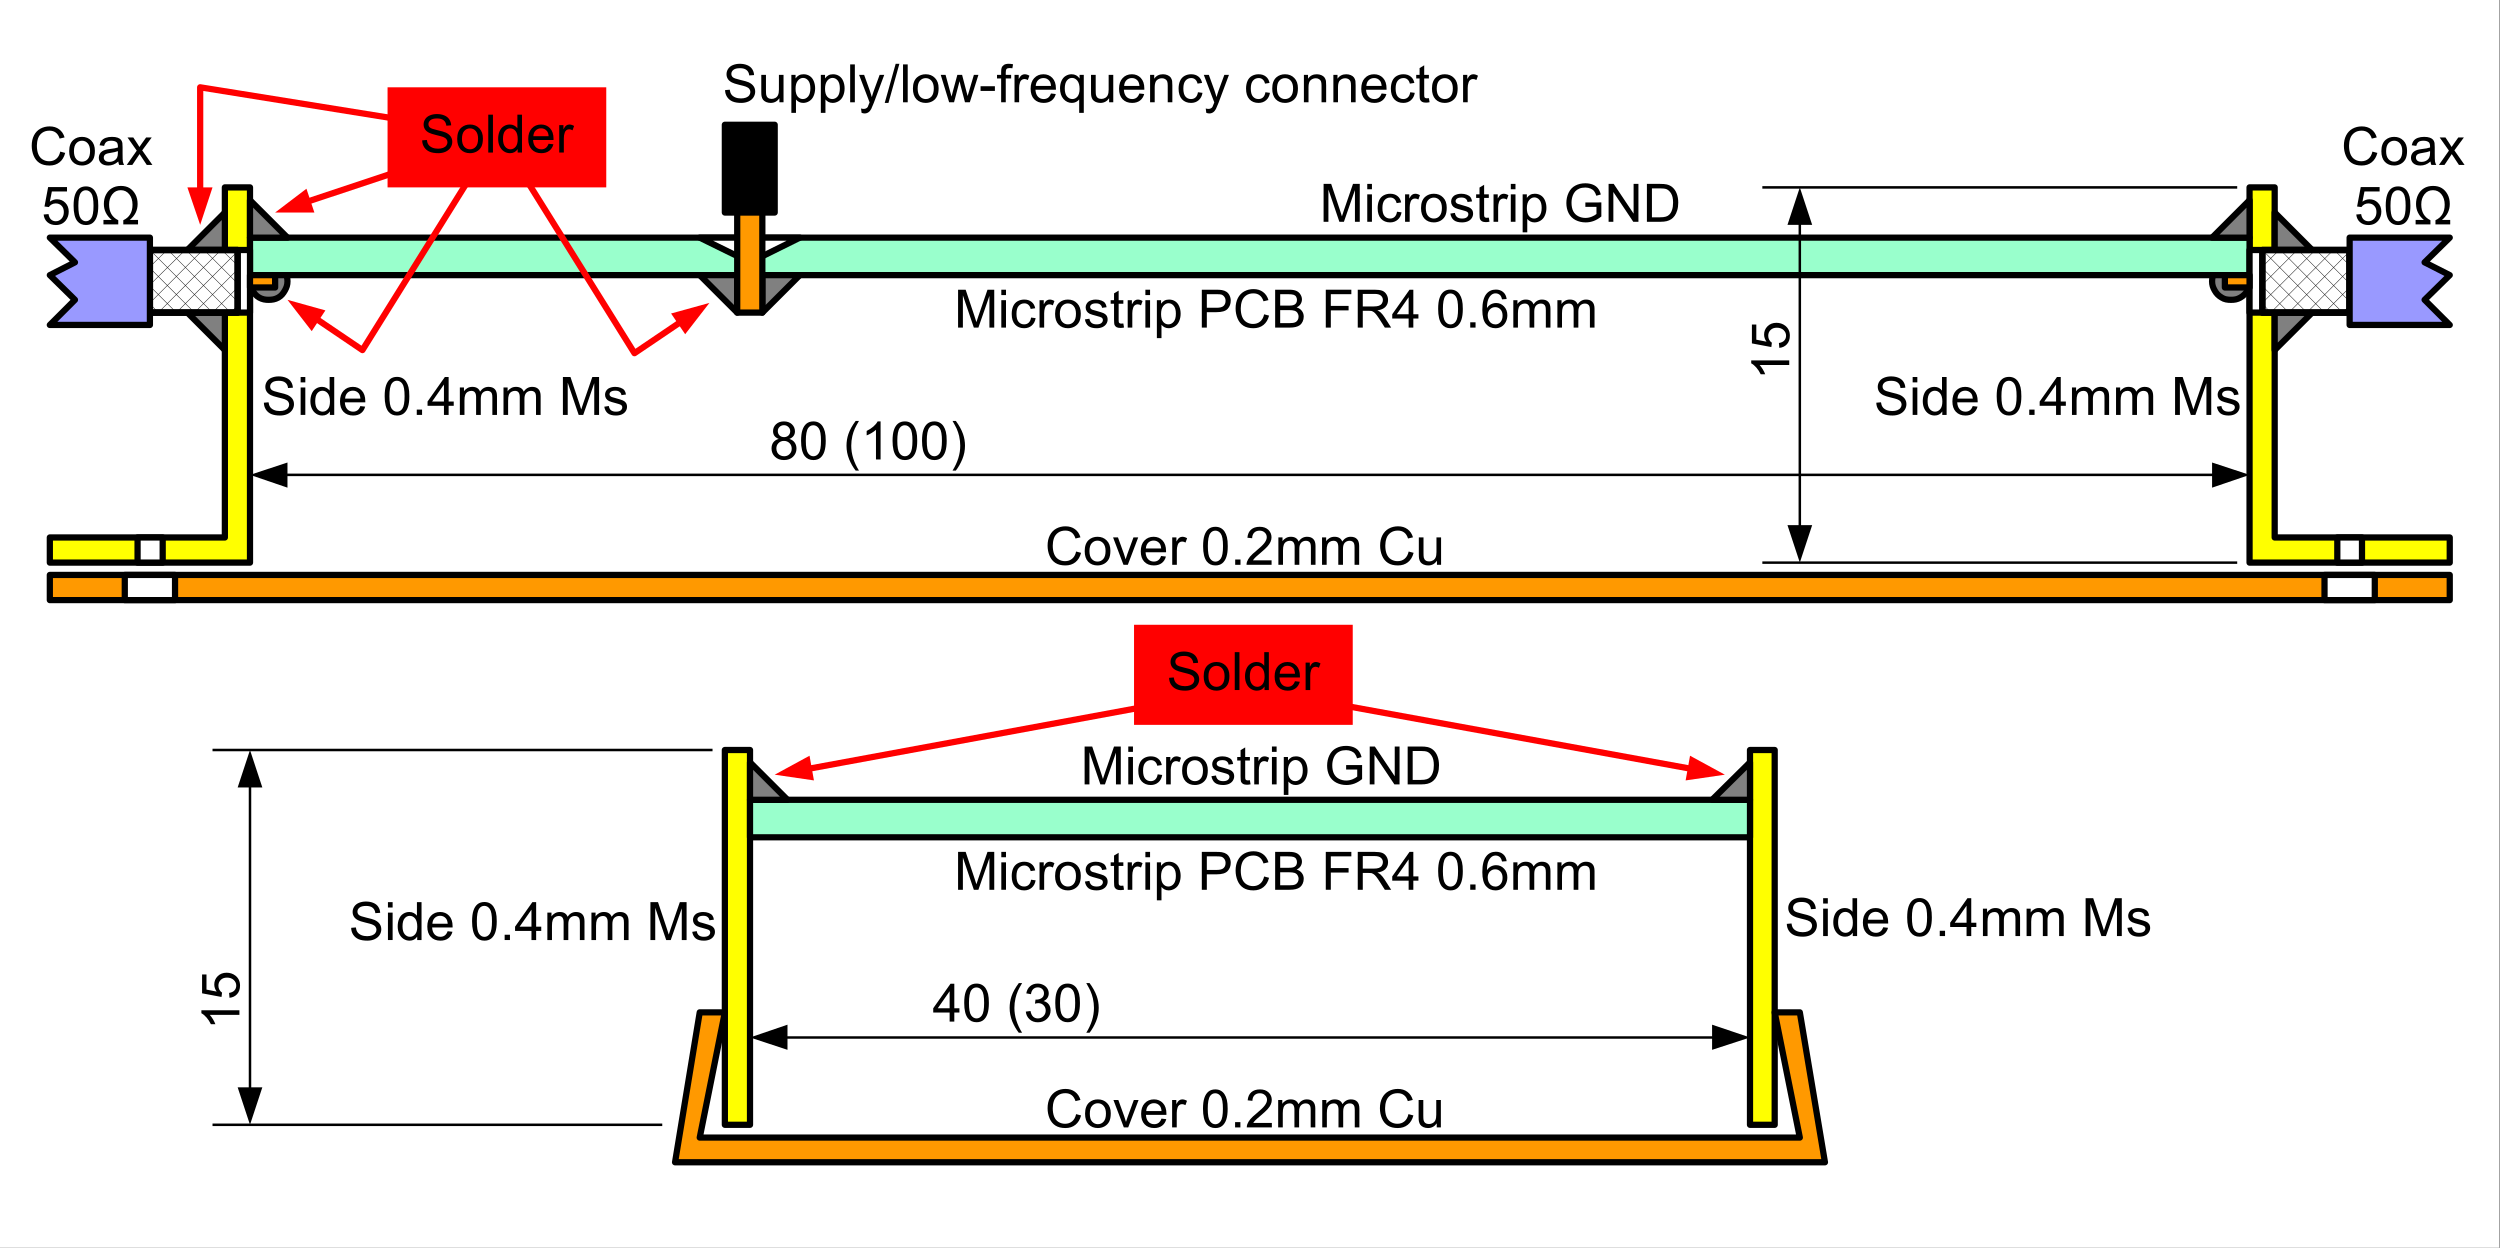 <?xml version="1.0" encoding="UTF-8"?>
<svg xmlns="http://www.w3.org/2000/svg" xmlns:xlink="http://www.w3.org/1999/xlink" width="567pt" height="283pt" viewBox="0 0 567 283" version="1.1">
<rect x="0" y="0" width="567" height="283" fill="#333333" stroke="none"/>
<defs>
<g>
<symbol overflow="visible" id="glyph0-0">
<path style="stroke:none;" d="M 1.5 0 L 1.5 -7.5 L 7.5 -7.5 L 7.5 0 Z M 1.688 -0.188 L 7.312 -0.188 L 7.312 -7.312 L 1.688 -7.312 Z M 1.688 -0.188 "/>
</symbol>
<symbol overflow="visible" id="glyph0-1">
<path style="stroke:none;" d="M 7.062 -3.016 L 8.188 -2.719 C 7.945 -1.789 7.52 -1.082 6.906 -0.594 C 6.289 -0.102 5.535 0.141 4.641 0.141 C 3.711 0.141 2.957 -0.047 2.375 -0.422 C 1.789 -0.797 1.348 -1.336 1.047 -2.047 C 0.742 -2.766 0.594 -3.535 0.594 -4.359 C 0.594 -5.254 0.766 -6.035 1.109 -6.703 C 1.453 -7.367 1.938 -7.875 2.562 -8.219 C 3.195 -8.562 3.895 -8.734 4.656 -8.734 C 5.508 -8.734 6.227 -8.516 6.812 -8.078 C 7.406 -7.641 7.816 -7.023 8.047 -6.234 L 6.922 -5.969 C 6.723 -6.594 6.43 -7.047 6.047 -7.328 C 5.672 -7.617 5.195 -7.766 4.625 -7.766 C 3.969 -7.766 3.414 -7.602 2.969 -7.281 C 2.531 -6.969 2.219 -6.547 2.031 -6.016 C 1.852 -5.484 1.766 -4.93 1.766 -4.359 C 1.766 -3.629 1.867 -2.992 2.078 -2.453 C 2.297 -1.91 2.629 -1.504 3.078 -1.234 C 3.523 -0.961 4.016 -0.828 4.547 -0.828 C 5.18 -0.828 5.719 -1.008 6.156 -1.375 C 6.602 -1.738 6.906 -2.285 7.062 -3.016 Z M 7.062 -3.016 "/>
</symbol>
<symbol overflow="visible" id="glyph0-2">
<path style="stroke:none;" d="M 0.406 -3.109 C 0.406 -4.266 0.723 -5.117 1.359 -5.672 C 1.891 -6.129 2.539 -6.359 3.312 -6.359 C 4.164 -6.359 4.863 -6.078 5.406 -5.516 C 5.957 -4.961 6.234 -4.191 6.234 -3.203 C 6.234 -2.398 6.113 -1.77 5.875 -1.312 C 5.633 -0.852 5.281 -0.492 4.812 -0.234 C 4.352 0.016 3.852 0.141 3.312 0.141 C 2.445 0.141 1.742 -0.133 1.203 -0.688 C 0.672 -1.25 0.406 -2.055 0.406 -3.109 Z M 1.484 -3.109 C 1.484 -2.316 1.656 -1.723 2 -1.328 C 2.352 -0.93 2.789 -0.734 3.312 -0.734 C 3.844 -0.734 4.281 -0.93 4.625 -1.328 C 4.969 -1.723 5.141 -2.328 5.141 -3.141 C 5.141 -3.91 4.961 -4.492 4.609 -4.891 C 4.266 -5.285 3.832 -5.484 3.312 -5.484 C 2.789 -5.484 2.352 -5.285 2 -4.891 C 1.656 -4.504 1.484 -3.91 1.484 -3.109 Z M 1.484 -3.109 "/>
</symbol>
<symbol overflow="visible" id="glyph0-3">
<path style="stroke:none;" d="M 2.516 0 L 0.156 -6.219 L 1.266 -6.219 L 2.609 -2.5 C 2.742 -2.094 2.875 -1.676 3 -1.25 C 3.094 -1.57 3.223 -1.961 3.391 -2.422 L 4.781 -6.219 L 5.859 -6.219 L 3.5 0 Z M 2.516 0 "/>
</symbol>
<symbol overflow="visible" id="glyph0-4">
<path style="stroke:none;" d="M 5.047 -2 L 6.141 -1.875 C 5.973 -1.238 5.656 -0.742 5.188 -0.391 C 4.719 -0.035 4.125 0.141 3.406 0.141 C 2.5 0.141 1.773 -0.141 1.234 -0.703 C 0.703 -1.266 0.438 -2.051 0.438 -3.062 C 0.438 -4.102 0.707 -4.91 1.25 -5.484 C 1.789 -6.066 2.488 -6.359 3.344 -6.359 C 4.176 -6.359 4.852 -6.078 5.375 -5.516 C 5.906 -4.953 6.172 -4.156 6.172 -3.125 C 6.172 -3.062 6.172 -2.969 6.172 -2.844 L 1.531 -2.844 C 1.57 -2.156 1.766 -1.629 2.109 -1.266 C 2.453 -0.91 2.883 -0.734 3.406 -0.734 C 3.789 -0.734 4.117 -0.832 4.391 -1.031 C 4.672 -1.238 4.891 -1.562 5.047 -2 Z M 1.594 -3.703 L 5.062 -3.703 C 5.02 -4.234 4.891 -4.629 4.672 -4.891 C 4.328 -5.297 3.891 -5.5 3.359 -5.5 C 2.867 -5.5 2.457 -5.336 2.125 -5.016 C 1.801 -4.691 1.625 -4.254 1.594 -3.703 Z M 1.594 -3.703 "/>
</symbol>
<symbol overflow="visible" id="glyph0-5">
<path style="stroke:none;" d="M 0.781 0 L 0.781 -6.219 L 1.734 -6.219 L 1.734 -5.281 C 1.973 -5.719 2.191 -6.004 2.391 -6.141 C 2.598 -6.285 2.828 -6.359 3.078 -6.359 C 3.43 -6.359 3.789 -6.25 4.156 -6.031 L 3.797 -5.047 C 3.535 -5.203 3.281 -5.281 3.031 -5.281 C 2.789 -5.281 2.578 -5.207 2.391 -5.062 C 2.211 -4.926 2.086 -4.734 2.016 -4.484 C 1.891 -4.109 1.828 -3.703 1.828 -3.266 L 1.828 0 Z M 0.781 0 "/>
</symbol>
<symbol overflow="visible" id="glyph0-6">
<path style="stroke:none;" d=""/>
</symbol>
<symbol overflow="visible" id="glyph0-7">
<path style="stroke:none;" d="M 0.5 -4.234 C 0.5 -5.254 0.602 -6.07 0.812 -6.688 C 1.02 -7.312 1.328 -7.789 1.734 -8.125 C 2.148 -8.457 2.672 -8.625 3.297 -8.625 C 3.754 -8.625 4.156 -8.531 4.5 -8.344 C 4.852 -8.156 5.145 -7.883 5.375 -7.531 C 5.602 -7.188 5.781 -6.766 5.906 -6.266 C 6.031 -5.766 6.094 -5.086 6.094 -4.234 C 6.094 -3.223 5.988 -2.41 5.781 -1.797 C 5.582 -1.18 5.273 -0.703 4.859 -0.359 C 4.453 -0.023 3.93 0.141 3.297 0.141 C 2.473 0.141 1.82 -0.156 1.344 -0.75 C 0.781 -1.457 0.5 -2.617 0.5 -4.234 Z M 1.578 -4.234 C 1.578 -2.828 1.742 -1.891 2.078 -1.422 C 2.41 -0.953 2.816 -0.719 3.297 -0.719 C 3.785 -0.719 4.191 -0.953 4.516 -1.422 C 4.848 -1.891 5.016 -2.828 5.016 -4.234 C 5.016 -5.648 4.848 -6.586 4.516 -7.047 C 4.191 -7.516 3.781 -7.75 3.281 -7.75 C 2.801 -7.75 2.414 -7.547 2.125 -7.141 C 1.758 -6.617 1.578 -5.648 1.578 -4.234 Z M 1.578 -4.234 "/>
</symbol>
<symbol overflow="visible" id="glyph0-8">
<path style="stroke:none;" d="M 1.094 0 L 1.094 -1.203 L 2.297 -1.203 L 2.297 0 Z M 1.094 0 "/>
</symbol>
<symbol overflow="visible" id="glyph0-9">
<path style="stroke:none;" d="M 6.047 -1.016 L 6.047 0 L 0.359 0 C 0.359 -0.25 0.398 -0.492 0.484 -0.734 C 0.629 -1.117 0.859 -1.5 1.172 -1.875 C 1.492 -2.25 1.957 -2.68 2.562 -3.172 C 3.5 -3.941 4.129 -4.551 4.453 -5 C 4.785 -5.445 4.953 -5.867 4.953 -6.266 C 4.953 -6.68 4.801 -7.031 4.5 -7.312 C 4.195 -7.602 3.805 -7.75 3.328 -7.75 C 2.816 -7.75 2.41 -7.598 2.109 -7.297 C 1.805 -6.992 1.648 -6.57 1.641 -6.031 L 0.562 -6.141 C 0.633 -6.953 0.91 -7.566 1.391 -7.984 C 1.879 -8.41 2.535 -8.625 3.359 -8.625 C 4.18 -8.625 4.832 -8.395 5.312 -7.938 C 5.789 -7.477 6.031 -6.91 6.031 -6.234 C 6.031 -5.891 5.957 -5.551 5.812 -5.219 C 5.676 -4.895 5.441 -4.547 5.109 -4.172 C 4.785 -3.805 4.25 -3.305 3.5 -2.672 C 2.863 -2.141 2.453 -1.773 2.266 -1.578 C 2.086 -1.391 1.941 -1.203 1.828 -1.016 Z M 6.047 -1.016 "/>
</symbol>
<symbol overflow="visible" id="glyph0-10">
<path style="stroke:none;" d="M 0.797 0 L 0.797 -6.219 L 1.734 -6.219 L 1.734 -5.344 C 1.93 -5.656 2.191 -5.898 2.516 -6.078 C 2.836 -6.266 3.207 -6.359 3.625 -6.359 C 4.082 -6.359 4.457 -6.266 4.75 -6.078 C 5.051 -5.891 5.258 -5.625 5.375 -5.281 C 5.875 -6 6.516 -6.359 7.297 -6.359 C 7.922 -6.359 8.395 -6.188 8.719 -5.844 C 9.051 -5.508 9.219 -4.984 9.219 -4.266 L 9.219 0 L 8.172 0 L 8.172 -3.922 C 8.172 -4.336 8.133 -4.641 8.062 -4.828 C 8 -5.016 7.879 -5.164 7.703 -5.281 C 7.523 -5.395 7.312 -5.453 7.062 -5.453 C 6.625 -5.453 6.258 -5.305 5.969 -5.016 C 5.688 -4.723 5.547 -4.254 5.547 -3.609 L 5.547 0 L 4.484 0 L 4.484 -4.047 C 4.484 -4.516 4.395 -4.863 4.219 -5.094 C 4.051 -5.332 3.773 -5.453 3.391 -5.453 C 3.086 -5.453 2.812 -5.375 2.562 -5.219 C 2.312 -5.062 2.129 -4.832 2.016 -4.531 C 1.898 -4.227 1.844 -3.797 1.844 -3.234 L 1.844 0 Z M 0.797 0 "/>
</symbol>
<symbol overflow="visible" id="glyph0-11">
<path style="stroke:none;" d="M 4.875 0 L 4.875 -0.922 C 4.383 -0.211 3.723 0.141 2.891 0.141 C 2.523 0.141 2.18 0.07 1.859 -0.062 C 1.547 -0.207 1.312 -0.383 1.156 -0.594 C 1 -0.812 0.891 -1.078 0.828 -1.391 C 0.785 -1.586 0.766 -1.914 0.766 -2.375 L 0.766 -6.219 L 1.828 -6.219 L 1.828 -2.766 C 1.828 -2.223 1.848 -1.852 1.891 -1.656 C 1.953 -1.383 2.086 -1.164 2.297 -1 C 2.516 -0.844 2.785 -0.766 3.109 -0.766 C 3.422 -0.766 3.711 -0.844 3.984 -1 C 4.266 -1.164 4.461 -1.391 4.578 -1.672 C 4.703 -1.953 4.766 -2.359 4.766 -2.891 L 4.766 -6.219 L 5.812 -6.219 L 5.812 0 Z M 4.875 0 "/>
</symbol>
<symbol overflow="visible" id="glyph0-12">
<path style="stroke:none;" d="M 0.891 0 L 0.891 -8.594 L 2.609 -8.594 L 4.641 -2.516 C 4.828 -1.941 4.961 -1.516 5.047 -1.234 C 5.141 -1.547 5.289 -2.004 5.5 -2.609 L 7.562 -8.594 L 9.094 -8.594 L 9.094 0 L 8 0 L 8 -7.188 L 5.5 0 L 4.469 0 L 1.984 -7.312 L 1.984 0 Z M 0.891 0 "/>
</symbol>
<symbol overflow="visible" id="glyph0-13">
<path style="stroke:none;" d="M 0.797 -7.375 L 0.797 -8.594 L 1.859 -8.594 L 1.859 -7.375 Z M 0.797 0 L 0.797 -6.219 L 1.859 -6.219 L 1.859 0 Z M 0.797 0 "/>
</symbol>
<symbol overflow="visible" id="glyph0-14">
<path style="stroke:none;" d="M 4.859 -2.281 L 5.891 -2.141 C 5.773 -1.43 5.484 -0.875 5.016 -0.469 C 4.547 -0.062 3.973 0.141 3.297 0.141 C 2.441 0.141 1.754 -0.133 1.234 -0.688 C 0.723 -1.25 0.469 -2.051 0.469 -3.094 C 0.469 -3.758 0.578 -4.344 0.797 -4.844 C 1.023 -5.352 1.363 -5.734 1.812 -5.984 C 2.27 -6.234 2.77 -6.359 3.312 -6.359 C 3.977 -6.359 4.523 -6.188 4.953 -5.844 C 5.391 -5.508 5.672 -5.023 5.797 -4.391 L 4.766 -4.234 C 4.672 -4.648 4.5 -4.961 4.25 -5.172 C 4 -5.391 3.695 -5.5 3.344 -5.5 C 2.812 -5.5 2.379 -5.305 2.047 -4.922 C 1.711 -4.547 1.547 -3.945 1.547 -3.125 C 1.547 -2.281 1.707 -1.672 2.031 -1.297 C 2.352 -0.922 2.77 -0.734 3.281 -0.734 C 3.695 -0.734 4.039 -0.859 4.312 -1.109 C 4.594 -1.359 4.773 -1.75 4.859 -2.281 Z M 4.859 -2.281 "/>
</symbol>
<symbol overflow="visible" id="glyph0-15">
<path style="stroke:none;" d="M 0.375 -1.859 L 1.406 -2.016 C 1.469 -1.598 1.629 -1.281 1.891 -1.062 C 2.16 -0.844 2.539 -0.734 3.031 -0.734 C 3.508 -0.734 3.863 -0.828 4.094 -1.016 C 4.332 -1.211 4.453 -1.445 4.453 -1.719 C 4.453 -1.957 4.348 -2.145 4.141 -2.281 C 3.992 -2.375 3.633 -2.492 3.062 -2.641 C 2.289 -2.836 1.754 -3.004 1.453 -3.141 C 1.16 -3.285 0.938 -3.484 0.781 -3.734 C 0.625 -3.984 0.547 -4.266 0.547 -4.578 C 0.547 -4.848 0.609 -5.102 0.734 -5.344 C 0.859 -5.582 1.031 -5.781 1.25 -5.938 C 1.414 -6.051 1.641 -6.148 1.922 -6.234 C 2.203 -6.316 2.508 -6.359 2.844 -6.359 C 3.32 -6.359 3.742 -6.285 4.109 -6.141 C 4.484 -6.004 4.758 -5.816 4.938 -5.578 C 5.113 -5.336 5.234 -5.02 5.297 -4.625 L 4.266 -4.484 C 4.223 -4.797 4.086 -5.039 3.859 -5.219 C 3.641 -5.406 3.32 -5.5 2.906 -5.5 C 2.426 -5.5 2.082 -5.414 1.875 -5.25 C 1.664 -5.094 1.562 -4.906 1.562 -4.688 C 1.562 -4.551 1.602 -4.43 1.688 -4.328 C 1.781 -4.211 1.914 -4.117 2.094 -4.047 C 2.195 -4.004 2.508 -3.914 3.031 -3.781 C 3.781 -3.57 4.301 -3.406 4.594 -3.281 C 4.883 -3.156 5.113 -2.973 5.281 -2.734 C 5.445 -2.492 5.531 -2.191 5.531 -1.828 C 5.531 -1.473 5.426 -1.141 5.219 -0.828 C 5.02 -0.523 4.727 -0.285 4.344 -0.109 C 3.957 0.055 3.52 0.141 3.031 0.141 C 2.219 0.141 1.598 -0.023 1.172 -0.359 C 0.754 -0.703 0.488 -1.203 0.375 -1.859 Z M 0.375 -1.859 "/>
</symbol>
<symbol overflow="visible" id="glyph0-16">
<path style="stroke:none;" d="M 3.094 -0.938 L 3.25 -0.016 C 2.945 0.047 2.68 0.078 2.453 0.078 C 2.066 0.078 1.77 0.02 1.562 -0.094 C 1.352 -0.219 1.203 -0.379 1.109 -0.578 C 1.023 -0.773 0.984 -1.191 0.984 -1.828 L 0.984 -5.406 L 0.219 -5.406 L 0.219 -6.219 L 0.984 -6.219 L 0.984 -7.766 L 2.031 -8.391 L 2.031 -6.219 L 3.094 -6.219 L 3.094 -5.406 L 2.031 -5.406 L 2.031 -1.766 C 2.031 -1.461 2.047 -1.27 2.078 -1.188 C 2.117 -1.102 2.18 -1.035 2.266 -0.984 C 2.348 -0.93 2.469 -0.906 2.625 -0.906 C 2.75 -0.906 2.906 -0.914 3.094 -0.938 Z M 3.094 -0.938 "/>
</symbol>
<symbol overflow="visible" id="glyph0-17">
<path style="stroke:none;" d="M 0.797 2.391 L 0.797 -6.219 L 1.75 -6.219 L 1.75 -5.422 C 1.977 -5.734 2.234 -5.969 2.516 -6.125 C 2.805 -6.281 3.156 -6.359 3.562 -6.359 C 4.094 -6.359 4.562 -6.223 4.969 -5.953 C 5.375 -5.68 5.676 -5.297 5.875 -4.797 C 6.082 -4.297 6.188 -3.75 6.188 -3.156 C 6.188 -2.52 6.07 -1.945 5.844 -1.438 C 5.625 -0.926 5.297 -0.535 4.859 -0.266 C 4.422 0.004 3.961 0.141 3.484 0.141 C 3.129 0.141 2.812 0.066 2.531 -0.078 C 2.25 -0.234 2.02 -0.422 1.844 -0.641 L 1.844 2.391 Z M 1.75 -3.078 C 1.75 -2.273 1.91 -1.68 2.234 -1.297 C 2.555 -0.922 2.945 -0.734 3.406 -0.734 C 3.875 -0.734 4.273 -0.93 4.609 -1.328 C 4.941 -1.723 5.109 -2.336 5.109 -3.172 C 5.109 -3.961 4.945 -4.551 4.625 -4.938 C 4.301 -5.332 3.91 -5.531 3.453 -5.531 C 3.004 -5.531 2.609 -5.32 2.266 -4.906 C 1.922 -4.488 1.75 -3.879 1.75 -3.078 Z M 1.75 -3.078 "/>
</symbol>
<symbol overflow="visible" id="glyph0-18">
<path style="stroke:none;" d="M 0.922 0 L 0.922 -8.594 L 4.172 -8.594 C 4.734 -8.594 5.164 -8.566 5.469 -8.516 C 5.895 -8.441 6.25 -8.305 6.531 -8.109 C 6.82 -7.91 7.051 -7.633 7.219 -7.281 C 7.395 -6.926 7.484 -6.535 7.484 -6.109 C 7.484 -5.379 7.25 -4.758 6.781 -4.25 C 6.32 -3.75 5.484 -3.5 4.266 -3.5 L 2.062 -3.5 L 2.062 0 Z M 2.062 -4.5 L 4.281 -4.5 C 5.02 -4.5 5.539 -4.633 5.844 -4.906 C 6.156 -5.188 6.312 -5.578 6.312 -6.078 C 6.312 -6.43 6.219 -6.734 6.031 -6.984 C 5.852 -7.242 5.617 -7.414 5.328 -7.5 C 5.129 -7.551 4.773 -7.578 4.266 -7.578 L 2.062 -7.578 Z M 2.062 -4.5 "/>
</symbol>
<symbol overflow="visible" id="glyph0-19">
<path style="stroke:none;" d="M 0.875 0 L 0.875 -8.594 L 4.109 -8.594 C 4.766 -8.594 5.289 -8.504 5.688 -8.328 C 6.082 -8.148 6.391 -7.879 6.609 -7.516 C 6.836 -7.16 6.953 -6.785 6.953 -6.391 C 6.953 -6.023 6.852 -5.68 6.656 -5.359 C 6.457 -5.035 6.156 -4.773 5.75 -4.578 C 6.27 -4.422 6.664 -4.156 6.938 -3.781 C 7.219 -3.414 7.359 -2.984 7.359 -2.484 C 7.359 -2.086 7.273 -1.711 7.109 -1.359 C 6.941 -1.016 6.734 -0.75 6.484 -0.562 C 6.234 -0.375 5.914 -0.234 5.531 -0.141 C 5.156 -0.047 4.695 0 4.156 0 Z M 2.016 -4.984 L 3.875 -4.984 C 4.375 -4.984 4.734 -5.016 4.953 -5.078 C 5.242 -5.16 5.461 -5.301 5.609 -5.5 C 5.754 -5.707 5.828 -5.961 5.828 -6.266 C 5.828 -6.547 5.758 -6.797 5.625 -7.016 C 5.488 -7.234 5.289 -7.379 5.031 -7.453 C 4.781 -7.535 4.348 -7.578 3.734 -7.578 L 2.016 -7.578 Z M 2.016 -1.016 L 4.156 -1.016 C 4.52 -1.016 4.773 -1.031 4.922 -1.062 C 5.191 -1.102 5.41 -1.176 5.578 -1.281 C 5.754 -1.395 5.898 -1.555 6.016 -1.766 C 6.129 -1.973 6.188 -2.211 6.188 -2.484 C 6.188 -2.805 6.102 -3.086 5.938 -3.328 C 5.781 -3.566 5.555 -3.734 5.266 -3.828 C 4.973 -3.922 4.551 -3.969 4 -3.969 L 2.016 -3.969 Z M 2.016 -1.016 "/>
</symbol>
<symbol overflow="visible" id="glyph0-20">
<path style="stroke:none;" d="M 0.984 0 L 0.984 -8.594 L 6.781 -8.594 L 6.781 -7.578 L 2.125 -7.578 L 2.125 -4.922 L 6.156 -4.922 L 6.156 -3.906 L 2.125 -3.906 L 2.125 0 Z M 0.984 0 "/>
</symbol>
<symbol overflow="visible" id="glyph0-21">
<path style="stroke:none;" d="M 0.938 0 L 0.938 -8.594 L 4.75 -8.594 C 5.52 -8.594 6.102 -8.516 6.5 -8.359 C 6.895 -8.203 7.211 -7.926 7.453 -7.531 C 7.691 -7.145 7.812 -6.719 7.812 -6.25 C 7.812 -5.633 7.613 -5.117 7.219 -4.703 C 6.82 -4.285 6.211 -4.02 5.391 -3.906 C 5.691 -3.758 5.922 -3.617 6.078 -3.484 C 6.41 -3.18 6.723 -2.801 7.016 -2.344 L 8.516 0 L 7.078 0 L 5.953 -1.781 C 5.617 -2.301 5.344 -2.695 5.125 -2.969 C 4.914 -3.238 4.723 -3.426 4.547 -3.531 C 4.379 -3.645 4.207 -3.727 4.031 -3.781 C 3.906 -3.801 3.695 -3.812 3.406 -3.812 L 2.078 -3.812 L 2.078 0 Z M 2.078 -4.797 L 4.531 -4.797 C 5.039 -4.797 5.441 -4.848 5.734 -4.953 C 6.035 -5.066 6.258 -5.238 6.406 -5.469 C 6.562 -5.707 6.641 -5.969 6.641 -6.25 C 6.641 -6.656 6.488 -6.988 6.188 -7.25 C 5.895 -7.508 5.43 -7.641 4.797 -7.641 L 2.078 -7.641 Z M 2.078 -4.797 "/>
</symbol>
<symbol overflow="visible" id="glyph0-22">
<path style="stroke:none;" d="M 3.875 0 L 3.875 -2.062 L 0.156 -2.062 L 0.156 -3.031 L 4.078 -8.594 L 4.938 -8.594 L 4.938 -3.031 L 6.094 -3.031 L 6.094 -2.062 L 4.938 -2.062 L 4.938 0 Z M 3.875 -3.031 L 3.875 -6.891 L 1.188 -3.031 Z M 3.875 -3.031 "/>
</symbol>
<symbol overflow="visible" id="glyph0-23">
<path style="stroke:none;" d="M 5.969 -6.484 L 4.922 -6.406 C 4.828 -6.82 4.695 -7.125 4.531 -7.312 C 4.238 -7.613 3.883 -7.766 3.469 -7.766 C 3.133 -7.766 2.836 -7.672 2.578 -7.484 C 2.254 -7.234 1.992 -6.875 1.797 -6.406 C 1.609 -5.945 1.508 -5.289 1.5 -4.438 C 1.75 -4.82 2.055 -5.109 2.422 -5.297 C 2.797 -5.484 3.188 -5.578 3.594 -5.578 C 4.289 -5.578 4.883 -5.316 5.375 -4.797 C 5.875 -4.273 6.125 -3.609 6.125 -2.797 C 6.125 -2.254 6.004 -1.75 5.766 -1.281 C 5.535 -0.82 5.219 -0.469 4.812 -0.219 C 4.406 0.02 3.945 0.141 3.438 0.141 C 2.551 0.141 1.832 -0.18 1.281 -0.828 C 0.727 -1.473 0.453 -2.535 0.453 -4.016 C 0.453 -5.68 0.758 -6.891 1.375 -7.641 C 1.906 -8.297 2.625 -8.625 3.531 -8.625 C 4.207 -8.625 4.758 -8.43 5.188 -8.047 C 5.625 -7.672 5.883 -7.148 5.969 -6.484 Z M 1.672 -2.781 C 1.672 -2.414 1.742 -2.066 1.891 -1.734 C 2.047 -1.41 2.258 -1.16 2.531 -0.984 C 2.812 -0.805 3.109 -0.719 3.422 -0.719 C 3.859 -0.719 4.238 -0.895 4.562 -1.25 C 4.883 -1.613 5.047 -2.102 5.047 -2.719 C 5.047 -3.312 4.883 -3.781 4.562 -4.125 C 4.25 -4.469 3.852 -4.641 3.375 -4.641 C 2.895 -4.641 2.488 -4.469 2.156 -4.125 C 1.832 -3.781 1.672 -3.332 1.672 -2.781 Z M 1.672 -2.781 "/>
</symbol>
<symbol overflow="visible" id="glyph0-24">
<path style="stroke:none;" d="M 2.125 -4.656 C 1.688 -4.82 1.359 -5.051 1.141 -5.344 C 0.93 -5.645 0.828 -6 0.828 -6.406 C 0.828 -7.031 1.051 -7.555 1.5 -7.984 C 1.957 -8.41 2.555 -8.625 3.297 -8.625 C 4.047 -8.625 4.648 -8.406 5.109 -7.969 C 5.566 -7.531 5.797 -7 5.797 -6.375 C 5.797 -5.977 5.691 -5.633 5.484 -5.344 C 5.273 -5.051 4.957 -4.82 4.531 -4.656 C 5.062 -4.488 5.461 -4.211 5.734 -3.828 C 6.004 -3.441 6.141 -2.984 6.141 -2.453 C 6.141 -1.723 5.879 -1.109 5.359 -0.609 C 4.848 -0.109 4.164 0.141 3.312 0.141 C 2.469 0.141 1.785 -0.109 1.266 -0.609 C 0.742 -1.109 0.484 -1.734 0.484 -2.484 C 0.484 -3.047 0.625 -3.516 0.906 -3.891 C 1.195 -4.266 1.602 -4.52 2.125 -4.656 Z M 1.906 -6.453 C 1.906 -6.047 2.035 -5.711 2.297 -5.453 C 2.566 -5.191 2.91 -5.062 3.328 -5.062 C 3.734 -5.062 4.066 -5.188 4.328 -5.438 C 4.586 -5.695 4.719 -6.016 4.719 -6.391 C 4.719 -6.773 4.582 -7.098 4.312 -7.359 C 4.039 -7.629 3.707 -7.766 3.312 -7.766 C 2.906 -7.766 2.566 -7.633 2.297 -7.375 C 2.035 -7.113 1.906 -6.805 1.906 -6.453 Z M 1.578 -2.484 C 1.578 -2.18 1.645 -1.891 1.781 -1.609 C 1.926 -1.328 2.141 -1.109 2.422 -0.953 C 2.703 -0.797 3.004 -0.719 3.328 -0.719 C 3.828 -0.719 4.238 -0.879 4.562 -1.203 C 4.895 -1.523 5.062 -1.938 5.062 -2.438 C 5.062 -2.945 4.895 -3.367 4.562 -3.703 C 4.227 -4.035 3.805 -4.203 3.297 -4.203 C 2.797 -4.203 2.383 -4.035 2.062 -3.703 C 1.738 -3.379 1.578 -2.973 1.578 -2.484 Z M 1.578 -2.484 "/>
</symbol>
<symbol overflow="visible" id="glyph0-25">
<path style="stroke:none;" d="M 2.812 2.531 C 2.227 1.789 1.734 0.93 1.328 -0.047 C 0.93 -1.035 0.734 -2.055 0.734 -3.109 C 0.734 -4.035 0.879 -4.926 1.172 -5.781 C 1.523 -6.77 2.07 -7.754 2.812 -8.734 L 3.562 -8.734 C 3.094 -7.922 2.781 -7.344 2.625 -7 C 2.383 -6.457 2.195 -5.895 2.062 -5.312 C 1.895 -4.582 1.812 -3.848 1.812 -3.109 C 1.812 -1.223 2.395 0.656 3.562 2.531 Z M 2.812 2.531 "/>
</symbol>
<symbol overflow="visible" id="glyph0-26">
<path style="stroke:none;" d="M 4.469 0 L 3.422 0 L 3.422 -6.719 C 3.16 -6.477 2.82 -6.234 2.406 -5.984 C 2 -5.742 1.633 -5.566 1.312 -5.453 L 1.312 -6.469 C 1.895 -6.75 2.406 -7.082 2.844 -7.469 C 3.289 -7.863 3.609 -8.25 3.797 -8.625 L 4.469 -8.625 Z M 4.469 0 "/>
</symbol>
<symbol overflow="visible" id="glyph0-27">
<path style="stroke:none;" d="M 1.484 2.531 L 0.734 2.531 C 1.898 0.656 2.484 -1.223 2.484 -3.109 C 2.484 -3.836 2.398 -4.566 2.234 -5.297 C 2.098 -5.879 1.91 -6.441 1.672 -6.984 C 1.516 -7.328 1.203 -7.91 0.734 -8.734 L 1.484 -8.734 C 2.211 -7.754 2.754 -6.77 3.109 -5.781 C 3.41 -4.926 3.562 -4.035 3.562 -3.109 C 3.562 -2.055 3.359 -1.035 2.953 -0.047 C 2.547 0.93 2.055 1.789 1.484 2.531 Z M 1.484 2.531 "/>
</symbol>
<symbol overflow="visible" id="glyph0-28">
<path style="stroke:none;" d="M 0.5 -2.266 L 1.562 -2.406 C 1.676 -1.812 1.879 -1.379 2.172 -1.109 C 2.461 -0.848 2.816 -0.719 3.234 -0.719 C 3.734 -0.719 4.156 -0.891 4.5 -1.234 C 4.844 -1.578 5.016 -2.004 5.016 -2.516 C 5.016 -2.992 4.852 -3.391 4.531 -3.703 C 4.219 -4.023 3.816 -4.188 3.328 -4.188 C 3.129 -4.188 2.879 -4.145 2.578 -4.062 L 2.703 -5 C 2.773 -4.988 2.832 -4.984 2.875 -4.984 C 3.32 -4.984 3.723 -5.098 4.078 -5.328 C 4.441 -5.566 4.625 -5.93 4.625 -6.422 C 4.625 -6.805 4.492 -7.125 4.234 -7.375 C 3.973 -7.633 3.633 -7.766 3.219 -7.766 C 2.812 -7.766 2.469 -7.633 2.188 -7.375 C 1.914 -7.113 1.742 -6.727 1.672 -6.219 L 0.609 -6.406 C 0.734 -7.102 1.023 -7.645 1.484 -8.031 C 1.941 -8.426 2.508 -8.625 3.188 -8.625 C 3.656 -8.625 4.086 -8.52 4.484 -8.312 C 4.879 -8.113 5.18 -7.844 5.391 -7.5 C 5.598 -7.156 5.703 -6.785 5.703 -6.391 C 5.703 -6.023 5.602 -5.688 5.406 -5.375 C 5.207 -5.07 4.914 -4.832 4.531 -4.656 C 5.031 -4.539 5.422 -4.297 5.703 -3.922 C 5.984 -3.555 6.125 -3.094 6.125 -2.531 C 6.125 -1.781 5.848 -1.145 5.297 -0.625 C 4.754 -0.102 4.066 0.156 3.234 0.156 C 2.484 0.156 1.859 -0.066 1.359 -0.516 C 0.859 -0.973 0.57 -1.555 0.5 -2.266 Z M 0.5 -2.266 "/>
</symbol>
<symbol overflow="visible" id="glyph0-29">
<path style="stroke:none;" d="M 0.547 -2.766 L 1.609 -2.859 C 1.66 -2.422 1.781 -2.066 1.969 -1.797 C 2.156 -1.523 2.441 -1.301 2.828 -1.125 C 3.223 -0.957 3.664 -0.875 4.156 -0.875 C 4.582 -0.875 4.961 -0.938 5.297 -1.062 C 5.629 -1.195 5.875 -1.375 6.031 -1.594 C 6.195 -1.82 6.281 -2.066 6.281 -2.328 C 6.281 -2.598 6.203 -2.832 6.047 -3.031 C 5.891 -3.238 5.633 -3.41 5.281 -3.547 C 5.039 -3.641 4.523 -3.781 3.734 -3.969 C 2.953 -4.156 2.406 -4.332 2.094 -4.5 C 1.676 -4.719 1.367 -4.984 1.172 -5.297 C 0.973 -5.617 0.875 -5.977 0.875 -6.375 C 0.875 -6.801 0.992 -7.203 1.234 -7.578 C 1.484 -7.961 1.844 -8.25 2.312 -8.438 C 2.789 -8.633 3.316 -8.734 3.891 -8.734 C 4.523 -8.734 5.086 -8.629 5.578 -8.422 C 6.066 -8.223 6.441 -7.922 6.703 -7.516 C 6.961 -7.117 7.102 -6.672 7.125 -6.172 L 6.031 -6.094 C 5.969 -6.633 5.766 -7.039 5.422 -7.312 C 5.086 -7.594 4.594 -7.734 3.938 -7.734 C 3.25 -7.734 2.75 -7.609 2.438 -7.359 C 2.125 -7.109 1.969 -6.805 1.969 -6.453 C 1.969 -6.141 2.078 -5.883 2.297 -5.688 C 2.516 -5.488 3.082 -5.285 4 -5.078 C 4.926 -4.867 5.562 -4.688 5.906 -4.531 C 6.406 -4.289 6.773 -3.992 7.016 -3.641 C 7.254 -3.297 7.375 -2.891 7.375 -2.422 C 7.375 -1.961 7.242 -1.531 6.984 -1.125 C 6.723 -0.727 6.348 -0.414 5.859 -0.188 C 5.367 0.031 4.816 0.141 4.203 0.141 C 3.422 0.141 2.766 0.031 2.234 -0.188 C 1.711 -0.414 1.301 -0.758 1 -1.219 C 0.707 -1.676 0.555 -2.191 0.547 -2.766 Z M 0.547 -2.766 "/>
</symbol>
<symbol overflow="visible" id="glyph0-30">
<path style="stroke:none;" d="M 4.828 0 L 4.828 -0.781 C 4.43 -0.164 3.852 0.141 3.094 0.141 C 2.594 0.141 2.133 0.004 1.719 -0.266 C 1.301 -0.547 0.977 -0.93 0.75 -1.422 C 0.52 -1.91 0.406 -2.473 0.406 -3.109 C 0.406 -3.723 0.508 -4.285 0.719 -4.797 C 0.926 -5.305 1.238 -5.691 1.656 -5.953 C 2.07 -6.223 2.535 -6.359 3.047 -6.359 C 3.422 -6.359 3.754 -6.281 4.047 -6.125 C 4.336 -5.969 4.578 -5.766 4.766 -5.516 L 4.766 -8.594 L 5.812 -8.594 L 5.812 0 Z M 1.5 -3.109 C 1.5 -2.305 1.664 -1.707 2 -1.312 C 2.332 -0.926 2.727 -0.734 3.188 -0.734 C 3.645 -0.734 4.035 -0.922 4.359 -1.297 C 4.68 -1.672 4.844 -2.242 4.844 -3.016 C 4.844 -3.867 4.676 -4.492 4.344 -4.891 C 4.02 -5.285 3.617 -5.484 3.141 -5.484 C 2.672 -5.484 2.281 -5.289 1.969 -4.906 C 1.656 -4.531 1.5 -3.93 1.5 -3.109 Z M 1.5 -3.109 "/>
</symbol>
<symbol overflow="visible" id="glyph0-31">
<path style="stroke:none;" d="M 4.859 -0.766 C 4.461 -0.43 4.082 -0.195 3.719 -0.062 C 3.363 0.07 2.977 0.141 2.562 0.141 C 1.875 0.141 1.348 -0.023 0.984 -0.359 C 0.617 -0.691 0.438 -1.117 0.438 -1.641 C 0.438 -1.941 0.504 -2.219 0.641 -2.469 C 0.773 -2.727 0.957 -2.93 1.188 -3.078 C 1.414 -3.234 1.672 -3.348 1.953 -3.422 C 2.148 -3.484 2.461 -3.539 2.891 -3.594 C 3.734 -3.688 4.359 -3.805 4.766 -3.953 C 4.766 -4.098 4.766 -4.188 4.766 -4.219 C 4.766 -4.656 4.664 -4.961 4.469 -5.141 C 4.195 -5.367 3.797 -5.484 3.266 -5.484 C 2.773 -5.484 2.41 -5.395 2.172 -5.219 C 1.93 -5.051 1.754 -4.75 1.641 -4.312 L 0.609 -4.453 C 0.703 -4.891 0.859 -5.242 1.078 -5.516 C 1.297 -5.785 1.609 -5.992 2.016 -6.141 C 2.422 -6.285 2.891 -6.359 3.422 -6.359 C 3.953 -6.359 4.383 -6.297 4.719 -6.172 C 5.051 -6.047 5.297 -5.891 5.453 -5.703 C 5.609 -5.516 5.719 -5.273 5.781 -4.984 C 5.812 -4.805 5.828 -4.484 5.828 -4.016 L 5.828 -2.609 C 5.828 -1.629 5.848 -1.008 5.891 -0.75 C 5.941 -0.488 6.035 -0.238 6.172 0 L 5.062 0 C 4.957 -0.219 4.891 -0.473 4.859 -0.766 Z M 4.766 -3.125 C 4.379 -2.969 3.805 -2.832 3.047 -2.719 C 2.609 -2.656 2.301 -2.582 2.125 -2.5 C 1.945 -2.426 1.805 -2.316 1.703 -2.172 C 1.609 -2.023 1.562 -1.859 1.562 -1.672 C 1.562 -1.391 1.664 -1.156 1.875 -0.969 C 2.094 -0.781 2.406 -0.688 2.812 -0.688 C 3.219 -0.688 3.578 -0.773 3.891 -0.953 C 4.211 -1.129 4.445 -1.375 4.594 -1.688 C 4.707 -1.926 4.766 -2.273 4.766 -2.734 Z M 4.766 -3.125 "/>
</symbol>
<symbol overflow="visible" id="glyph0-32">
<path style="stroke:none;" d="M 0.094 0 L 2.359 -3.234 L 0.266 -6.219 L 1.578 -6.219 L 2.531 -4.766 C 2.707 -4.484 2.852 -4.25 2.969 -4.062 C 3.133 -4.32 3.289 -4.551 3.438 -4.75 L 4.484 -6.219 L 5.75 -6.219 L 3.594 -3.297 L 5.906 0 L 4.625 0 L 3.344 -1.938 L 3 -2.453 L 1.359 0 Z M 0.094 0 "/>
</symbol>
<symbol overflow="visible" id="glyph0-33">
<path style="stroke:none;" d="M 0.5 -2.25 L 1.609 -2.344 C 1.691 -1.801 1.879 -1.395 2.172 -1.125 C 2.473 -0.852 2.836 -0.719 3.266 -0.719 C 3.766 -0.719 4.191 -0.91 4.547 -1.297 C 4.898 -1.68 5.078 -2.188 5.078 -2.812 C 5.078 -3.414 4.906 -3.891 4.562 -4.234 C 4.227 -4.586 3.785 -4.766 3.234 -4.766 C 2.898 -4.766 2.594 -4.688 2.312 -4.531 C 2.039 -4.375 1.828 -4.176 1.672 -3.938 L 0.688 -4.062 L 1.516 -8.469 L 5.797 -8.469 L 5.797 -7.469 L 2.359 -7.469 L 1.906 -5.156 C 2.414 -5.52 2.953 -5.703 3.516 -5.703 C 4.266 -5.703 4.895 -5.441 5.406 -4.922 C 5.926 -4.398 6.188 -3.727 6.188 -2.906 C 6.188 -2.133 5.961 -1.461 5.516 -0.891 C 4.961 -0.203 4.211 0.141 3.266 0.141 C 2.484 0.141 1.844 -0.078 1.344 -0.516 C 0.852 -0.953 0.57 -1.531 0.5 -2.25 Z M 0.5 -2.25 "/>
</symbol>
<symbol overflow="visible" id="glyph0-34">
<path style="stroke:none;" d="M 0.562 -1.016 L 2.438 -1.016 C 1.25 -2.004 0.656 -3.211 0.656 -4.641 C 0.656 -5.422 0.812 -6.117 1.125 -6.734 C 1.438 -7.359 1.879 -7.848 2.453 -8.203 C 3.023 -8.555 3.711 -8.734 4.516 -8.734 C 5.305 -8.734 5.969 -8.566 6.5 -8.234 C 7.031 -7.91 7.461 -7.441 7.797 -6.828 C 8.141 -6.211 8.312 -5.484 8.312 -4.641 C 8.312 -3.211 7.719 -2.004 6.531 -1.016 L 8.406 -1.016 L 8.406 0 L 5.062 0 L 5.062 -0.953 C 6.457 -1.598 7.156 -2.77 7.156 -4.469 C 7.156 -5.426 6.91 -6.211 6.422 -6.828 C 5.93 -7.453 5.289 -7.766 4.5 -7.766 C 3.695 -7.766 3.051 -7.453 2.562 -6.828 C 2.082 -6.203 1.844 -5.438 1.844 -4.531 C 1.844 -2.812 2.535 -1.617 3.922 -0.953 L 3.922 0 L 0.562 0 Z M 0.562 -1.016 "/>
</symbol>
<symbol overflow="visible" id="glyph0-35">
<path style="stroke:none;" d="M 0.766 0 L 0.766 -8.594 L 1.828 -8.594 L 1.828 0 Z M 0.766 0 "/>
</symbol>
<symbol overflow="visible" id="glyph0-36">
<path style="stroke:none;" d="M 0.75 2.391 L 0.625 1.406 C 0.852 1.469 1.055 1.5 1.234 1.5 C 1.461 1.5 1.645 1.457 1.781 1.375 C 1.926 1.301 2.047 1.195 2.141 1.062 C 2.203 0.945 2.312 0.68 2.469 0.266 C 2.477 0.211 2.508 0.129 2.562 0.016 L 0.188 -6.219 L 1.328 -6.219 L 2.625 -2.625 C 2.789 -2.164 2.941 -1.68 3.078 -1.172 C 3.203 -1.66 3.348 -2.133 3.516 -2.594 L 4.844 -6.219 L 5.891 -6.219 L 3.531 0.109 C 3.27 0.785 3.07 1.254 2.938 1.516 C 2.75 1.867 2.531 2.125 2.281 2.281 C 2.039 2.445 1.754 2.531 1.422 2.531 C 1.223 2.531 1 2.484 0.75 2.391 Z M 0.75 2.391 "/>
</symbol>
<symbol overflow="visible" id="glyph0-37">
<path style="stroke:none;" d="M 0 0.141 L 2.484 -8.734 L 3.328 -8.734 L 0.844 0.141 Z M 0 0.141 "/>
</symbol>
<symbol overflow="visible" id="glyph0-38">
<path style="stroke:none;" d="M 1.938 0 L 0.031 -6.219 L 1.125 -6.219 L 2.109 -2.625 L 2.484 -1.297 C 2.504 -1.359 2.613 -1.785 2.812 -2.578 L 3.797 -6.219 L 4.875 -6.219 L 5.812 -2.609 L 6.125 -1.422 L 6.484 -2.625 L 7.547 -6.219 L 8.578 -6.219 L 6.625 0 L 5.531 0 L 4.547 -3.734 L 4.297 -4.781 L 3.047 0 Z M 1.938 0 "/>
</symbol>
<symbol overflow="visible" id="glyph0-39">
<path style="stroke:none;" d="M 0.375 -2.578 L 0.375 -3.641 L 3.625 -3.641 L 3.625 -2.578 Z M 0.375 -2.578 "/>
</symbol>
<symbol overflow="visible" id="glyph0-40">
<path style="stroke:none;" d="M 1.047 0 L 1.047 -5.406 L 0.109 -5.406 L 0.109 -6.219 L 1.047 -6.219 L 1.047 -6.891 C 1.047 -7.305 1.082 -7.613 1.156 -7.812 C 1.258 -8.094 1.438 -8.316 1.688 -8.484 C 1.945 -8.648 2.305 -8.734 2.766 -8.734 C 3.066 -8.734 3.395 -8.695 3.75 -8.625 L 3.594 -7.719 C 3.375 -7.75 3.164 -7.766 2.969 -7.766 C 2.645 -7.766 2.414 -7.695 2.281 -7.562 C 2.156 -7.426 2.094 -7.172 2.094 -6.797 L 2.094 -6.219 L 3.312 -6.219 L 3.312 -5.406 L 2.094 -5.406 L 2.094 0 Z M 1.047 0 "/>
</symbol>
<symbol overflow="visible" id="glyph0-41">
<path style="stroke:none;" d="M 4.766 2.391 L 4.766 -0.656 C 4.598 -0.426 4.363 -0.234 4.062 -0.078 C 3.77 0.066 3.457 0.141 3.125 0.141 C 2.383 0.141 1.75 -0.148 1.219 -0.734 C 0.688 -1.328 0.422 -2.141 0.422 -3.172 C 0.422 -3.797 0.531 -4.352 0.75 -4.844 C 0.969 -5.344 1.281 -5.719 1.688 -5.969 C 2.102 -6.227 2.555 -6.359 3.047 -6.359 C 3.816 -6.359 4.422 -6.035 4.859 -5.391 L 4.859 -6.219 L 5.812 -6.219 L 5.812 2.391 Z M 1.5 -3.125 C 1.5 -2.32 1.664 -1.723 2 -1.328 C 2.344 -0.93 2.75 -0.734 3.219 -0.734 C 3.664 -0.734 4.051 -0.922 4.375 -1.297 C 4.695 -1.68 4.859 -2.258 4.859 -3.031 C 4.859 -3.863 4.688 -4.488 4.344 -4.906 C 4.008 -5.32 3.609 -5.531 3.141 -5.531 C 2.691 -5.531 2.305 -5.332 1.984 -4.938 C 1.66 -4.551 1.5 -3.945 1.5 -3.125 Z M 1.5 -3.125 "/>
</symbol>
<symbol overflow="visible" id="glyph0-42">
<path style="stroke:none;" d="M 0.797 0 L 0.797 -6.219 L 1.734 -6.219 L 1.734 -5.344 C 2.191 -6.02 2.852 -6.359 3.719 -6.359 C 4.094 -6.359 4.438 -6.289 4.75 -6.156 C 5.07 -6.02 5.312 -5.844 5.469 -5.625 C 5.625 -5.406 5.734 -5.148 5.797 -4.859 C 5.828 -4.66 5.844 -4.316 5.844 -3.828 L 5.844 0 L 4.797 0 L 4.797 -3.781 C 4.797 -4.219 4.754 -4.539 4.672 -4.75 C 4.586 -4.957 4.441 -5.125 4.234 -5.25 C 4.023 -5.383 3.781 -5.453 3.5 -5.453 C 3.051 -5.453 2.66 -5.305 2.328 -5.016 C 2.004 -4.734 1.844 -4.195 1.844 -3.406 L 1.844 0 Z M 0.797 0 "/>
</symbol>
<symbol overflow="visible" id="glyph0-43">
<path style="stroke:none;" d="M 4.953 -3.375 L 4.953 -4.375 L 8.578 -4.391 L 8.578 -1.203 C 8.023 -0.754 7.453 -0.414 6.859 -0.188 C 6.266 0.031 5.656 0.141 5.031 0.141 C 4.188 0.141 3.414 -0.035 2.719 -0.391 C 2.031 -0.754 1.508 -1.273 1.156 -1.953 C 0.812 -2.641 0.641 -3.406 0.641 -4.25 C 0.641 -5.094 0.812 -5.875 1.156 -6.594 C 1.508 -7.32 2.016 -7.859 2.672 -8.203 C 3.328 -8.555 4.082 -8.734 4.938 -8.734 C 5.562 -8.734 6.125 -8.633 6.625 -8.438 C 7.125 -8.238 7.516 -7.957 7.797 -7.594 C 8.086 -7.238 8.305 -6.77 8.453 -6.188 L 7.438 -5.906 C 7.301 -6.344 7.133 -6.688 6.938 -6.938 C 6.75 -7.188 6.477 -7.383 6.125 -7.531 C 5.77 -7.688 5.379 -7.766 4.953 -7.766 C 4.43 -7.766 3.977 -7.688 3.594 -7.531 C 3.219 -7.375 2.91 -7.164 2.672 -6.906 C 2.441 -6.645 2.266 -6.359 2.141 -6.047 C 1.922 -5.516 1.812 -4.941 1.812 -4.328 C 1.812 -3.555 1.941 -2.91 2.203 -2.391 C 2.473 -1.879 2.859 -1.5 3.359 -1.25 C 3.859 -1 4.395 -0.875 4.969 -0.875 C 5.457 -0.875 5.938 -0.969 6.406 -1.156 C 6.875 -1.352 7.227 -1.555 7.469 -1.766 L 7.469 -3.375 Z M 4.953 -3.375 "/>
</symbol>
<symbol overflow="visible" id="glyph0-44">
<path style="stroke:none;" d="M 0.922 0 L 0.922 -8.594 L 2.078 -8.594 L 6.594 -1.844 L 6.594 -8.594 L 7.688 -8.594 L 7.688 0 L 6.516 0 L 2 -6.75 L 2 0 Z M 0.922 0 "/>
</symbol>
<symbol overflow="visible" id="glyph0-45">
<path style="stroke:none;" d="M 0.922 0 L 0.922 -8.594 L 3.891 -8.594 C 4.555 -8.594 5.066 -8.551 5.422 -8.469 C 5.91 -8.352 6.328 -8.148 6.672 -7.859 C 7.129 -7.473 7.469 -6.977 7.688 -6.375 C 7.914 -5.781 8.031 -5.102 8.031 -4.344 C 8.031 -3.688 7.953 -3.109 7.797 -2.609 C 7.648 -2.109 7.457 -1.691 7.219 -1.359 C 6.977 -1.023 6.711 -0.766 6.422 -0.578 C 6.141 -0.391 5.801 -0.242 5.406 -0.141 C 5.008 -0.047 4.551 0 4.031 0 Z M 2.062 -1.016 L 3.891 -1.016 C 4.461 -1.016 4.91 -1.066 5.234 -1.172 C 5.555 -1.273 5.812 -1.426 6 -1.625 C 6.27 -1.883 6.477 -2.242 6.625 -2.703 C 6.781 -3.16 6.859 -3.711 6.859 -4.359 C 6.859 -5.254 6.707 -5.941 6.406 -6.422 C 6.113 -6.91 5.758 -7.238 5.344 -7.406 C 5.031 -7.52 4.539 -7.578 3.875 -7.578 L 2.062 -7.578 Z M 2.062 -1.016 "/>
</symbol>
<symbol overflow="visible" id="glyph1-0">
<path style="stroke:none;" d="M 0 -1.5 L -7.5 -1.5 L -7.5 -7.5 L 0 -7.5 Z M -0.188 -1.688 L -0.188 -7.312 L -7.312 -7.312 L -7.312 -1.688 Z M -0.188 -1.688 "/>
</symbol>
<symbol overflow="visible" id="glyph1-1">
<path style="stroke:none;" d="M 0 -4.469 L 0 -3.422 L -6.719 -3.422 C -6.477 -3.16 -6.234 -2.82 -5.984 -2.406 C -5.742 -2 -5.566 -1.633 -5.453 -1.312 L -6.469 -1.312 C -6.75 -1.895 -7.082 -2.406 -7.469 -2.844 C -7.863 -3.289 -8.25 -3.609 -8.625 -3.797 L -8.625 -4.469 Z M 0 -4.469 "/>
</symbol>
<symbol overflow="visible" id="glyph1-2">
<path style="stroke:none;" d="M -2.25 -0.5 L -2.344 -1.609 C -1.801 -1.691 -1.395 -1.879 -1.125 -2.172 C -0.852 -2.473 -0.719 -2.836 -0.719 -3.266 C -0.719 -3.766 -0.91 -4.191 -1.297 -4.547 C -1.68 -4.898 -2.188 -5.078 -2.812 -5.078 C -3.414 -5.078 -3.891 -4.906 -4.234 -4.562 C -4.586 -4.227 -4.766 -3.785 -4.766 -3.234 C -4.766 -2.898 -4.688 -2.594 -4.531 -2.312 C -4.375 -2.039 -4.176 -1.828 -3.938 -1.672 L -4.062 -0.688 L -8.469 -1.516 L -8.469 -5.797 L -7.469 -5.797 L -7.469 -2.359 L -5.156 -1.906 C -5.52 -2.414 -5.703 -2.953 -5.703 -3.516 C -5.703 -4.266 -5.441 -4.895 -4.922 -5.406 C -4.398 -5.926 -3.727 -6.188 -2.906 -6.188 C -2.133 -6.188 -1.461 -5.961 -0.891 -5.516 C -0.203 -4.961 0.141 -4.211 0.141 -3.266 C 0.141 -2.484 -0.078 -1.844 -0.516 -1.344 C -0.953 -0.852 -1.531 -0.57 -2.25 -0.5 Z M -2.25 -0.5 "/>
</symbol>
</g>
</defs>
<g id="surface1">
<path style=" stroke:none;fill-rule:evenodd;fill:rgb(100%,100%,100%);fill-opacity:1;" d="M 0 0 L 566.898 0 L 566.898 283.398 L 0 283.398 Z M 0 0 "/>
<path style="fill-rule:evenodd;fill:rgb(50.195%,50.195%,50.195%);fill-opacity:1;stroke-width:1.415;stroke-linecap:butt;stroke-linejoin:round;stroke:rgb(0%,0%,0%);stroke-opacity:1;stroke-miterlimit:10;" d="M 506 215 C 505.199 215 504.5 215.102 503.898 215.5 C 503.199 215.898 502.699 216.398 502.301 217.102 C 501.898 217.801 501.699 218.398 501.699 219.199 C 501.699 220 501.898 220.699 502.301 221.301 C 502.699 222 503.199 222.5 503.898 222.898 C 504.5 223.301 505.199 223.5 506 223.5 C 506.801 223.5 507.398 223.301 508.102 222.898 C 508.801 222.5 509.301 222 509.699 221.301 C 510.102 220.699 510.199 220 510.199 219.199 C 510.199 218.398 510.102 217.801 509.699 217.102 C 509.301 216.398 508.801 215.898 508.102 215.5 C 507.398 215.102 506.801 215 506 215 Z M 506 215 " transform="matrix(1,0,0,-1,0,283)"/>
<path style="fill-rule:evenodd;fill:rgb(50.195%,50.195%,50.195%);fill-opacity:1;stroke-width:1.415;stroke-linecap:butt;stroke-linejoin:round;stroke:rgb(0%,0%,0%);stroke-opacity:1;stroke-miterlimit:10;" d="M 60.898 215 C 60.199 215 59.5 215.102 58.801 215.5 C 58.102 215.898 57.699 216.398 57.301 217.102 C 56.898 217.801 56.699 218.398 56.699 219.199 C 56.699 220 56.898 220.699 57.301 221.301 C 57.699 222 58.102 222.5 58.801 222.898 C 59.5 223.301 60.199 223.5 60.898 223.5 C 61.699 223.5 62.398 223.301 63.102 222.898 C 63.801 222.5 64.199 222 64.602 221.301 C 65 220.699 65.199 220 65.199 219.199 C 65.199 218.398 65 217.801 64.602 217.102 C 64.199 216.398 63.801 215.898 63.102 215.5 C 62.398 215.102 61.699 215 60.898 215 Z M 60.898 215 " transform="matrix(1,0,0,-1,0,283)"/>
<g style="fill:rgb(0%,0%,0%);fill-opacity:1;">
  <use xlink:href="#glyph0-1" x="237" y="128.1"/>
</g>
<g style="fill:rgb(0%,0%,0%);fill-opacity:1;">
  <use xlink:href="#glyph0-2" x="245.604" y="128.1"/>
</g>
<g style="fill:rgb(0%,0%,0%);fill-opacity:1;">
  <use xlink:href="#glyph0-3" x="252.288" y="128.1"/>
  <use xlink:href="#glyph0-4" x="258.288" y="128.1"/>
</g>
<g style="fill:rgb(0%,0%,0%);fill-opacity:1;">
  <use xlink:href="#glyph0-5" x="265.08" y="128.1"/>
</g>
<g style="fill:rgb(0%,0%,0%);fill-opacity:1;">
  <use xlink:href="#glyph0-6" x="268.98" y="128.1"/>
</g>
<g style="fill:rgb(0%,0%,0%);fill-opacity:1;">
  <use xlink:href="#glyph0-7" x="272.364" y="128.1"/>
</g>
<g style="fill:rgb(0%,0%,0%);fill-opacity:1;">
  <use xlink:href="#glyph0-8" x="279.048" y="128.1"/>
</g>
<g style="fill:rgb(0%,0%,0%);fill-opacity:1;">
  <use xlink:href="#glyph0-9" x="282.348" y="128.1"/>
</g>
<g style="fill:rgb(0%,0%,0%);fill-opacity:1;">
  <use xlink:href="#glyph0-10" x="289.14" y="128.1"/>
</g>
<g style="fill:rgb(0%,0%,0%);fill-opacity:1;">
  <use xlink:href="#glyph0-10" x="299.04" y="128.1"/>
  <use xlink:href="#glyph0-6" x="309.036" y="128.1"/>
</g>
<g style="fill:rgb(0%,0%,0%);fill-opacity:1;">
  <use xlink:href="#glyph0-1" x="312.42" y="128.1"/>
</g>
<g style="fill:rgb(0%,0%,0%);fill-opacity:1;">
  <use xlink:href="#glyph0-11" x="321.024" y="128.1"/>
</g>
<path style="fill-rule:evenodd;fill:rgb(100%,100%,0%);fill-opacity:1;stroke-width:1.415;stroke-linecap:butt;stroke-linejoin:round;stroke:rgb(0%,0%,0%);stroke-opacity:1;stroke-miterlimit:10;" d="M 11.301 155.398 L 56.699 155.398 L 56.699 240.5 L 51 240.5 L 51 161.102 L 11.301 161.102 Z M 11.301 155.398 " transform="matrix(1,0,0,-1,0,283)"/>
<path style="fill-rule:evenodd;fill:rgb(100%,100%,0%);fill-opacity:1;stroke-width:1.415;stroke-linecap:butt;stroke-linejoin:round;stroke:rgb(0%,0%,0%);stroke-opacity:1;stroke-miterlimit:10;" d="M 555.602 155.398 L 510.199 155.398 L 510.199 240.5 L 515.898 240.5 L 515.898 161.102 L 555.602 161.102 Z M 555.602 155.398 " transform="matrix(1,0,0,-1,0,283)"/>
<path style="fill-rule:evenodd;fill:rgb(59.999%,100%,79.999%);fill-opacity:1;stroke-width:1.415;stroke-linecap:butt;stroke-linejoin:round;stroke:rgb(0%,0%,0%);stroke-opacity:1;stroke-miterlimit:10;" d="M 283.5 220.602 L 56.699 220.602 L 56.699 229.102 L 510.199 229.102 L 510.199 220.602 Z M 283.5 220.602 " transform="matrix(1,0,0,-1,0,283)"/>
<path style="fill-rule:evenodd;fill:rgb(100%,59.999%,0%);fill-opacity:1;stroke-width:1.415;stroke-linecap:butt;stroke-linejoin:round;stroke:rgb(0%,0%,0%);stroke-opacity:1;stroke-miterlimit:10;" d="M 283.5 146.898 L 11.301 146.898 L 11.301 152.602 L 555.602 152.602 L 555.602 146.898 Z M 283.5 146.898 " transform="matrix(1,0,0,-1,0,283)"/>
<path style="fill-rule:evenodd;fill:rgb(100%,100%,100%);fill-opacity:1;stroke-width:1.415;stroke-linecap:butt;stroke-linejoin:round;stroke:rgb(0%,0%,0%);stroke-opacity:1;stroke-miterlimit:10;" d="M 34 155.398 L 31.199 155.398 L 31.199 161.102 L 36.898 161.102 L 36.898 155.398 Z M 34 155.398 " transform="matrix(1,0,0,-1,0,283)"/>
<path style="fill-rule:evenodd;fill:rgb(100%,100%,100%);fill-opacity:1;stroke-width:1.415;stroke-linecap:butt;stroke-linejoin:round;stroke:rgb(0%,0%,0%);stroke-opacity:1;stroke-miterlimit:10;" d="M 532.898 155.398 L 530.102 155.398 L 530.102 161.102 L 535.699 161.102 L 535.699 155.398 Z M 532.898 155.398 " transform="matrix(1,0,0,-1,0,283)"/>
<path style="fill-rule:evenodd;fill:rgb(100%,100%,100%);fill-opacity:1;stroke-width:1.415;stroke-linecap:butt;stroke-linejoin:round;stroke:rgb(0%,0%,0%);stroke-opacity:1;stroke-miterlimit:10;" d="M 34 146.898 L 28.301 146.898 L 28.301 152.602 L 39.699 152.602 L 39.699 146.898 Z M 34 146.898 " transform="matrix(1,0,0,-1,0,283)"/>
<path style="fill-rule:evenodd;fill:rgb(100%,100%,100%);fill-opacity:1;stroke-width:1.415;stroke-linecap:butt;stroke-linejoin:round;stroke:rgb(0%,0%,0%);stroke-opacity:1;stroke-miterlimit:10;" d="M 532.898 146.898 L 527.199 146.898 L 527.199 152.602 L 538.602 152.602 L 538.602 146.898 Z M 532.898 146.898 " transform="matrix(1,0,0,-1,0,283)"/>
<g style="fill:rgb(0%,0%,0%);fill-opacity:1;">
  <use xlink:href="#glyph0-12" x="216.4" y="74.3"/>
</g>
<g style="fill:rgb(0%,0%,0%);fill-opacity:1;">
  <use xlink:href="#glyph0-13" x="226.3" y="74.3"/>
</g>
<g style="fill:rgb(0%,0%,0%);fill-opacity:1;">
  <use xlink:href="#glyph0-14" x="228.988" y="74.3"/>
  <use xlink:href="#glyph0-5" x="234.988" y="74.3"/>
</g>
<g style="fill:rgb(0%,0%,0%);fill-opacity:1;">
  <use xlink:href="#glyph0-2" x="238.888" y="74.3"/>
</g>
<g style="fill:rgb(0%,0%,0%);fill-opacity:1;">
  <use xlink:href="#glyph0-15" x="245.68" y="74.3"/>
  <use xlink:href="#glyph0-16" x="251.68" y="74.3"/>
</g>
<g style="fill:rgb(0%,0%,0%);fill-opacity:1;">
  <use xlink:href="#glyph0-5" x="254.98" y="74.3"/>
  <use xlink:href="#glyph0-13" x="258.976" y="74.3"/>
</g>
<g style="fill:rgb(0%,0%,0%);fill-opacity:1;">
  <use xlink:href="#glyph0-17" x="261.58" y="74.3"/>
</g>
<g style="fill:rgb(0%,0%,0%);fill-opacity:1;">
  <use xlink:href="#glyph0-6" x="268.264" y="74.3"/>
</g>
<g style="fill:rgb(0%,0%,0%);fill-opacity:1;">
  <use xlink:href="#glyph0-18" x="271.648" y="74.3"/>
  <use xlink:href="#glyph0-1" x="279.64" y="74.3"/>
</g>
<g style="fill:rgb(0%,0%,0%);fill-opacity:1;">
  <use xlink:href="#glyph0-19" x="288.328" y="74.3"/>
  <use xlink:href="#glyph0-6" x="296.32" y="74.3"/>
</g>
<g style="fill:rgb(0%,0%,0%);fill-opacity:1;">
  <use xlink:href="#glyph0-20" x="299.704" y="74.3"/>
</g>
<g style="fill:rgb(0%,0%,0%);fill-opacity:1;">
  <use xlink:href="#glyph0-21" x="307" y="74.3"/>
</g>
<g style="fill:rgb(0%,0%,0%);fill-opacity:1;">
  <use xlink:href="#glyph0-22" x="315.604" y="74.3"/>
</g>
<g style="fill:rgb(0%,0%,0%);fill-opacity:1;">
  <use xlink:href="#glyph0-6" x="322.288" y="74.3"/>
</g>
<g style="fill:rgb(0%,0%,0%);fill-opacity:1;">
  <use xlink:href="#glyph0-7" x="325.672" y="74.3"/>
</g>
<g style="fill:rgb(0%,0%,0%);fill-opacity:1;">
  <use xlink:href="#glyph0-8" x="332.356" y="74.3"/>
</g>
<g style="fill:rgb(0%,0%,0%);fill-opacity:1;">
  <use xlink:href="#glyph0-23" x="335.74" y="74.3"/>
</g>
<g style="fill:rgb(0%,0%,0%);fill-opacity:1;">
  <use xlink:href="#glyph0-10" x="342.424" y="74.3"/>
  <use xlink:href="#glyph0-10" x="352.42" y="74.3"/>
</g>
<path style="fill-rule:evenodd;fill:rgb(100%,100%,0%);fill-opacity:1;stroke-width:1.415;stroke-linecap:butt;stroke-linejoin:round;stroke:rgb(0%,0%,0%);stroke-opacity:1;stroke-miterlimit:10;" d="M 167.199 27.898 L 164.398 27.898 L 164.398 112.898 L 170.102 112.898 L 170.102 27.898 Z M 167.199 27.898 " transform="matrix(1,0,0,-1,0,283)"/>
<path style="fill-rule:evenodd;fill:rgb(100%,100%,0%);fill-opacity:1;stroke-width:1.415;stroke-linecap:butt;stroke-linejoin:round;stroke:rgb(0%,0%,0%);stroke-opacity:1;stroke-miterlimit:10;" d="M 399.699 27.898 L 396.898 27.898 L 396.898 112.898 L 402.5 112.898 L 402.5 27.898 Z M 399.699 27.898 " transform="matrix(1,0,0,-1,0,283)"/>
<path style="fill-rule:evenodd;fill:rgb(59.999%,100%,79.999%);fill-opacity:1;stroke-width:1.415;stroke-linecap:butt;stroke-linejoin:round;stroke:rgb(0%,0%,0%);stroke-opacity:1;stroke-miterlimit:10;" d="M 283.5 93.102 L 170.102 93.102 L 170.102 101.602 L 396.898 101.602 L 396.898 93.102 Z M 283.5 93.102 " transform="matrix(1,0,0,-1,0,283)"/>
<path style="fill-rule:evenodd;fill:rgb(100%,59.999%,0%);fill-opacity:1;stroke-width:1.415;stroke-linecap:butt;stroke-linejoin:round;stroke:rgb(0%,0%,0%);stroke-opacity:1;stroke-miterlimit:10;" d="M 164.398 53.398 L 158.699 25 L 408.199 25 L 402.5 53.398 L 408.199 53.398 L 413.898 19.398 L 153.102 19.398 L 158.699 53.398 Z M 164.398 53.398 " transform="matrix(1,0,0,-1,0,283)"/>
<g style="fill:rgb(0%,0%,0%);fill-opacity:1;">
  <use xlink:href="#glyph0-1" x="237" y="255.7"/>
</g>
<g style="fill:rgb(0%,0%,0%);fill-opacity:1;">
  <use xlink:href="#glyph0-2" x="245.688" y="255.7"/>
</g>
<g style="fill:rgb(0%,0%,0%);fill-opacity:1;">
  <use xlink:href="#glyph0-3" x="252.372" y="255.7"/>
  <use xlink:href="#glyph0-4" x="258.372" y="255.7"/>
</g>
<g style="fill:rgb(0%,0%,0%);fill-opacity:1;">
  <use xlink:href="#glyph0-5" x="265.056" y="255.7"/>
</g>
<g style="fill:rgb(0%,0%,0%);fill-opacity:1;">
  <use xlink:href="#glyph0-6" x="268.956" y="255.7"/>
</g>
<g style="fill:rgb(0%,0%,0%);fill-opacity:1;">
  <use xlink:href="#glyph0-7" x="272.34" y="255.7"/>
</g>
<g style="fill:rgb(0%,0%,0%);fill-opacity:1;">
  <use xlink:href="#glyph0-8" x="279.024" y="255.7"/>
</g>
<g style="fill:rgb(0%,0%,0%);fill-opacity:1;">
  <use xlink:href="#glyph0-9" x="282.408" y="255.7"/>
</g>
<g style="fill:rgb(0%,0%,0%);fill-opacity:1;">
  <use xlink:href="#glyph0-10" x="289.092" y="255.7"/>
  <use xlink:href="#glyph0-10" x="299.088" y="255.7"/>
</g>
<g style="fill:rgb(0%,0%,0%);fill-opacity:1;">
  <use xlink:href="#glyph0-6" x="308.988" y="255.7"/>
</g>
<g style="fill:rgb(0%,0%,0%);fill-opacity:1;">
  <use xlink:href="#glyph0-1" x="312.372" y="255.7"/>
</g>
<g style="fill:rgb(0%,0%,0%);fill-opacity:1;">
  <use xlink:href="#glyph0-11" x="320.976" y="255.7"/>
</g>
<g style="fill:rgb(0%,0%,0%);fill-opacity:1;">
  <use xlink:href="#glyph0-12" x="216.4" y="201.8"/>
</g>
<g style="fill:rgb(0%,0%,0%);fill-opacity:1;">
  <use xlink:href="#glyph0-13" x="226.3" y="201.8"/>
</g>
<g style="fill:rgb(0%,0%,0%);fill-opacity:1;">
  <use xlink:href="#glyph0-14" x="228.988" y="201.8"/>
  <use xlink:href="#glyph0-5" x="234.988" y="201.8"/>
</g>
<g style="fill:rgb(0%,0%,0%);fill-opacity:1;">
  <use xlink:href="#glyph0-2" x="238.888" y="201.8"/>
</g>
<g style="fill:rgb(0%,0%,0%);fill-opacity:1;">
  <use xlink:href="#glyph0-15" x="245.68" y="201.8"/>
  <use xlink:href="#glyph0-16" x="251.68" y="201.8"/>
</g>
<g style="fill:rgb(0%,0%,0%);fill-opacity:1;">
  <use xlink:href="#glyph0-5" x="254.98" y="201.8"/>
  <use xlink:href="#glyph0-13" x="258.976" y="201.8"/>
</g>
<g style="fill:rgb(0%,0%,0%);fill-opacity:1;">
  <use xlink:href="#glyph0-17" x="261.58" y="201.8"/>
</g>
<g style="fill:rgb(0%,0%,0%);fill-opacity:1;">
  <use xlink:href="#glyph0-6" x="268.264" y="201.8"/>
</g>
<g style="fill:rgb(0%,0%,0%);fill-opacity:1;">
  <use xlink:href="#glyph0-18" x="271.648" y="201.8"/>
  <use xlink:href="#glyph0-1" x="279.64" y="201.8"/>
</g>
<g style="fill:rgb(0%,0%,0%);fill-opacity:1;">
  <use xlink:href="#glyph0-19" x="288.328" y="201.8"/>
  <use xlink:href="#glyph0-6" x="296.32" y="201.8"/>
</g>
<g style="fill:rgb(0%,0%,0%);fill-opacity:1;">
  <use xlink:href="#glyph0-20" x="299.704" y="201.8"/>
</g>
<g style="fill:rgb(0%,0%,0%);fill-opacity:1;">
  <use xlink:href="#glyph0-21" x="307" y="201.8"/>
</g>
<g style="fill:rgb(0%,0%,0%);fill-opacity:1;">
  <use xlink:href="#glyph0-22" x="315.604" y="201.8"/>
</g>
<g style="fill:rgb(0%,0%,0%);fill-opacity:1;">
  <use xlink:href="#glyph0-6" x="322.288" y="201.8"/>
</g>
<g style="fill:rgb(0%,0%,0%);fill-opacity:1;">
  <use xlink:href="#glyph0-7" x="325.672" y="201.8"/>
</g>
<g style="fill:rgb(0%,0%,0%);fill-opacity:1;">
  <use xlink:href="#glyph0-8" x="332.356" y="201.8"/>
</g>
<g style="fill:rgb(0%,0%,0%);fill-opacity:1;">
  <use xlink:href="#glyph0-23" x="335.74" y="201.8"/>
</g>
<g style="fill:rgb(0%,0%,0%);fill-opacity:1;">
  <use xlink:href="#glyph0-10" x="342.424" y="201.8"/>
  <use xlink:href="#glyph0-10" x="352.42" y="201.8"/>
</g>
<g style="fill:rgb(0%,0%,0%);fill-opacity:1;">
  <use xlink:href="#glyph0-24" x="174.5" y="104.2"/>
</g>
<g style="fill:rgb(0%,0%,0%);fill-opacity:1;">
  <use xlink:href="#glyph0-7" x="181.184" y="104.2"/>
</g>
<g style="fill:rgb(0%,0%,0%);fill-opacity:1;">
  <use xlink:href="#glyph0-6" x="187.868" y="104.2"/>
</g>
<g style="fill:rgb(0%,0%,0%);fill-opacity:1;">
  <use xlink:href="#glyph0-25" x="191.252" y="104.2"/>
  <use xlink:href="#glyph0-26" x="195.248" y="104.2"/>
</g>
<g style="fill:rgb(0%,0%,0%);fill-opacity:1;">
  <use xlink:href="#glyph0-7" x="201.932" y="104.2"/>
</g>
<g style="fill:rgb(0%,0%,0%);fill-opacity:1;">
  <use xlink:href="#glyph0-7" x="208.616" y="104.2"/>
</g>
<g style="fill:rgb(0%,0%,0%);fill-opacity:1;">
  <use xlink:href="#glyph0-27" x="215.3" y="104.2"/>
</g>
<g style="fill:rgb(0%,0%,0%);fill-opacity:1;">
  <use xlink:href="#glyph0-22" x="211.5" y="231.7"/>
</g>
<g style="fill:rgb(0%,0%,0%);fill-opacity:1;">
  <use xlink:href="#glyph0-7" x="218.184" y="231.7"/>
</g>
<g style="fill:rgb(0%,0%,0%);fill-opacity:1;">
  <use xlink:href="#glyph0-6" x="224.868" y="231.7"/>
</g>
<g style="fill:rgb(0%,0%,0%);fill-opacity:1;">
  <use xlink:href="#glyph0-25" x="228.252" y="231.7"/>
</g>
<g style="fill:rgb(0%,0%,0%);fill-opacity:1;">
  <use xlink:href="#glyph0-28" x="232.152" y="231.7"/>
</g>
<g style="fill:rgb(0%,0%,0%);fill-opacity:1;">
  <use xlink:href="#glyph0-7" x="238.836" y="231.7"/>
</g>
<g style="fill:rgb(0%,0%,0%);fill-opacity:1;">
  <use xlink:href="#glyph0-27" x="245.628" y="231.7"/>
</g>
<path style="fill-rule:evenodd;fill:rgb(50.195%,50.195%,50.195%);fill-opacity:1;stroke-width:1.415;stroke-linecap:butt;stroke-linejoin:round;stroke:rgb(0%,0%,0%);stroke-opacity:1;stroke-miterlimit:10;" d="M 56.699 237.602 L 65.199 229.102 L 56.699 229.102 Z M 56.699 237.602 " transform="matrix(1,0,0,-1,0,283)"/>
<path style="fill-rule:evenodd;fill:rgb(50.195%,50.195%,50.195%);fill-opacity:1;stroke-width:1.415;stroke-linecap:butt;stroke-linejoin:round;stroke:rgb(0%,0%,0%);stroke-opacity:1;stroke-miterlimit:10;" d="M 170.102 110.102 L 178.602 101.602 L 170.102 101.602 Z M 170.102 110.102 " transform="matrix(1,0,0,-1,0,283)"/>
<path style="fill-rule:evenodd;fill:rgb(50.195%,50.195%,50.195%);fill-opacity:1;stroke-width:1.415;stroke-linecap:butt;stroke-linejoin:round;stroke:rgb(0%,0%,0%);stroke-opacity:1;stroke-miterlimit:10;" d="M 396.898 110.102 L 388.301 101.602 L 396.898 101.602 Z M 396.898 110.102 " transform="matrix(1,0,0,-1,0,283)"/>
<g style="fill:rgb(0%,0%,0%);fill-opacity:1;">
  <use xlink:href="#glyph0-29" x="59.3" y="94.1"/>
</g>
<g style="fill:rgb(0%,0%,0%);fill-opacity:1;">
  <use xlink:href="#glyph0-13" x="67.388" y="94.1"/>
</g>
<g style="fill:rgb(0%,0%,0%);fill-opacity:1;">
  <use xlink:href="#glyph0-30" x="69.992" y="94.1"/>
</g>
<g style="fill:rgb(0%,0%,0%);fill-opacity:1;">
  <use xlink:href="#glyph0-4" x="76.676" y="94.1"/>
</g>
<g style="fill:rgb(0%,0%,0%);fill-opacity:1;">
  <use xlink:href="#glyph0-6" x="83.36" y="94.1"/>
</g>
<g style="fill:rgb(0%,0%,0%);fill-opacity:1;">
  <use xlink:href="#glyph0-7" x="86.744" y="94.1"/>
</g>
<g style="fill:rgb(0%,0%,0%);fill-opacity:1;">
  <use xlink:href="#glyph0-8" x="93.428" y="94.1"/>
</g>
<g style="fill:rgb(0%,0%,0%);fill-opacity:1;">
  <use xlink:href="#glyph0-22" x="96.812" y="94.1"/>
</g>
<g style="fill:rgb(0%,0%,0%);fill-opacity:1;">
  <use xlink:href="#glyph0-10" x="103.496" y="94.1"/>
</g>
<g style="fill:rgb(0%,0%,0%);fill-opacity:1;">
  <use xlink:href="#glyph0-10" x="113.396" y="94.1"/>
  <use xlink:href="#glyph0-6" x="123.392" y="94.1"/>
</g>
<g style="fill:rgb(0%,0%,0%);fill-opacity:1;">
  <use xlink:href="#glyph0-12" x="126.776" y="94.1"/>
</g>
<g style="fill:rgb(0%,0%,0%);fill-opacity:1;">
  <use xlink:href="#glyph0-15" x="136.676" y="94.1"/>
</g>
<g style="fill:rgb(0%,0%,0%);fill-opacity:1;">
  <use xlink:href="#glyph0-29" x="404.7" y="212.3"/>
  <use xlink:href="#glyph0-13" x="412.692" y="212.3"/>
</g>
<g style="fill:rgb(0%,0%,0%);fill-opacity:1;">
  <use xlink:href="#glyph0-30" x="415.38" y="212.3"/>
</g>
<g style="fill:rgb(0%,0%,0%);fill-opacity:1;">
  <use xlink:href="#glyph0-4" x="422.064" y="212.3"/>
</g>
<g style="fill:rgb(0%,0%,0%);fill-opacity:1;">
  <use xlink:href="#glyph0-6" x="428.748" y="212.3"/>
</g>
<g style="fill:rgb(0%,0%,0%);fill-opacity:1;">
  <use xlink:href="#glyph0-7" x="432.048" y="212.3"/>
</g>
<g style="fill:rgb(0%,0%,0%);fill-opacity:1;">
  <use xlink:href="#glyph0-8" x="438.84" y="212.3"/>
</g>
<g style="fill:rgb(0%,0%,0%);fill-opacity:1;">
  <use xlink:href="#glyph0-22" x="442.14" y="212.3"/>
</g>
<g style="fill:rgb(0%,0%,0%);fill-opacity:1;">
  <use xlink:href="#glyph0-10" x="448.932" y="212.3"/>
</g>
<g style="fill:rgb(0%,0%,0%);fill-opacity:1;">
  <use xlink:href="#glyph0-10" x="458.832" y="212.3"/>
  <use xlink:href="#glyph0-6" x="468.828" y="212.3"/>
</g>
<g style="fill:rgb(0%,0%,0%);fill-opacity:1;">
  <use xlink:href="#glyph0-12" x="472.128" y="212.3"/>
  <use xlink:href="#glyph0-15" x="482.124" y="212.3"/>
</g>
<path style="fill-rule:evenodd;fill:rgb(50.195%,50.195%,50.195%);fill-opacity:1;stroke-width:1.415;stroke-linecap:butt;stroke-linejoin:round;stroke:rgb(0%,0%,0%);stroke-opacity:1;stroke-miterlimit:10;" d="M 51 234.801 L 42.5 226.301 L 51 226.301 Z M 51 234.801 " transform="matrix(1,0,0,-1,0,283)"/>
<path style="fill-rule:evenodd;fill:rgb(50.195%,50.195%,50.195%);fill-opacity:1;stroke-width:1.415;stroke-linecap:butt;stroke-linejoin:round;stroke:rgb(0%,0%,0%);stroke-opacity:1;stroke-miterlimit:10;" d="M 51 203.602 L 42.5 212.102 L 51 212.102 Z M 51 203.602 " transform="matrix(1,0,0,-1,0,283)"/>
<path style="fill-rule:evenodd;fill:rgb(100%,100%,100%);fill-opacity:1;stroke-width:1.415;stroke-linecap:butt;stroke-linejoin:round;stroke:rgb(0%,0%,0%);stroke-opacity:1;stroke-miterlimit:10;" d="M 45.398 212.102 L 34 212.102 L 34 226.301 L 56.699 226.301 L 56.699 212.102 Z M 45.398 212.102 " transform="matrix(1,0,0,-1,0,283)"/>
<path style="fill:none;stroke-width:0.1;stroke-linecap:butt;stroke-linejoin:miter;stroke:rgb(0%,0%,0%);stroke-opacity:1;stroke-miterlimit:10;" d="M 34 222.5 L 37.898 226.301 " transform="matrix(1,0,0,-1,0,283)"/>
<path style="fill:none;stroke-width:0.1;stroke-linecap:butt;stroke-linejoin:miter;stroke:rgb(0%,0%,0%);stroke-opacity:1;stroke-miterlimit:10;" d="M 34 218.398 L 42 226.301 " transform="matrix(1,0,0,-1,0,283)"/>
<path style="fill:none;stroke-width:0.1;stroke-linecap:butt;stroke-linejoin:miter;stroke:rgb(0%,0%,0%);stroke-opacity:1;stroke-miterlimit:10;" d="M 34 214.301 L 46 226.301 " transform="matrix(1,0,0,-1,0,283)"/>
<path style="fill:none;stroke-width:0.1;stroke-linecap:butt;stroke-linejoin:miter;stroke:rgb(0%,0%,0%);stroke-opacity:1;stroke-miterlimit:10;" d="M 35.898 212.102 L 50.102 226.301 " transform="matrix(1,0,0,-1,0,283)"/>
<path style="fill:none;stroke-width:0.1;stroke-linecap:butt;stroke-linejoin:miter;stroke:rgb(0%,0%,0%);stroke-opacity:1;stroke-miterlimit:10;" d="M 40 212.102 L 53.898 226 " transform="matrix(1,0,0,-1,0,283)"/>
<path style="fill:none;stroke-width:0.1;stroke-linecap:butt;stroke-linejoin:miter;stroke:rgb(0%,0%,0%);stroke-opacity:1;stroke-miterlimit:10;" d="M 44.102 212.102 L 53.898 221.898 " transform="matrix(1,0,0,-1,0,283)"/>
<path style="fill:none;stroke-width:0.1;stroke-linecap:butt;stroke-linejoin:miter;stroke:rgb(0%,0%,0%);stroke-opacity:1;stroke-miterlimit:10;" d="M 48.199 212.102 L 53.898 217.801 " transform="matrix(1,0,0,-1,0,283)"/>
<path style="fill:none;stroke-width:0.1;stroke-linecap:butt;stroke-linejoin:miter;stroke:rgb(0%,0%,0%);stroke-opacity:1;stroke-miterlimit:10;" d="M 52.301 212.102 L 53.898 213.699 " transform="matrix(1,0,0,-1,0,283)"/>
<path style="fill:none;stroke-width:1.415;stroke-linecap:butt;stroke-linejoin:round;stroke:rgb(0%,0%,0%);stroke-opacity:1;stroke-miterlimit:10;" d="M 43.898 212.102 L 34 212.102 L 34 226.301 L 53.898 226.301 L 53.898 212.102 Z M 43.898 212.102 " transform="matrix(1,0,0,-1,0,283)"/>
<path style="fill:none;stroke-width:0.1;stroke-linecap:butt;stroke-linejoin:miter;stroke:rgb(0%,0%,0%);stroke-opacity:1;stroke-miterlimit:10;" d="M 50.301 226.301 L 53.898 222.801 " transform="matrix(1,0,0,-1,0,283)"/>
<path style="fill:none;stroke-width:0.1;stroke-linecap:butt;stroke-linejoin:miter;stroke:rgb(0%,0%,0%);stroke-opacity:1;stroke-miterlimit:10;" d="M 46.301 226.301 L 53.898 218.699 " transform="matrix(1,0,0,-1,0,283)"/>
<path style="fill:none;stroke-width:0.1;stroke-linecap:butt;stroke-linejoin:miter;stroke:rgb(0%,0%,0%);stroke-opacity:1;stroke-miterlimit:10;" d="M 42.199 226.301 L 53.898 214.602 " transform="matrix(1,0,0,-1,0,283)"/>
<path style="fill:none;stroke-width:0.1;stroke-linecap:butt;stroke-linejoin:miter;stroke:rgb(0%,0%,0%);stroke-opacity:1;stroke-miterlimit:10;" d="M 38.102 226.301 L 52.301 212.102 " transform="matrix(1,0,0,-1,0,283)"/>
<path style="fill:none;stroke-width:0.1;stroke-linecap:butt;stroke-linejoin:miter;stroke:rgb(0%,0%,0%);stroke-opacity:1;stroke-miterlimit:10;" d="M 34 226.301 L 48.199 212.102 " transform="matrix(1,0,0,-1,0,283)"/>
<path style="fill:none;stroke-width:0.1;stroke-linecap:butt;stroke-linejoin:miter;stroke:rgb(0%,0%,0%);stroke-opacity:1;stroke-miterlimit:10;" d="M 34 222.199 L 44.102 212.102 " transform="matrix(1,0,0,-1,0,283)"/>
<path style="fill:none;stroke-width:0.1;stroke-linecap:butt;stroke-linejoin:miter;stroke:rgb(0%,0%,0%);stroke-opacity:1;stroke-miterlimit:10;" d="M 34 218.102 L 40 212.102 " transform="matrix(1,0,0,-1,0,283)"/>
<path style="fill:none;stroke-width:0.1;stroke-linecap:butt;stroke-linejoin:miter;stroke:rgb(0%,0%,0%);stroke-opacity:1;stroke-miterlimit:10;" d="M 34 214.102 L 35.898 212.102 " transform="matrix(1,0,0,-1,0,283)"/>
<path style="fill:none;stroke-width:1.415;stroke-linecap:butt;stroke-linejoin:round;stroke:rgb(0%,0%,0%);stroke-opacity:1;stroke-miterlimit:10;" d="M 43.898 212.102 L 34 212.102 L 34 226.301 L 53.898 226.301 L 53.898 212.102 Z M 43.898 212.102 " transform="matrix(1,0,0,-1,0,283)"/>
<path style="fill-rule:evenodd;fill:rgb(100%,59.999%,0%);fill-opacity:1;stroke-width:1.415;stroke-linecap:butt;stroke-linejoin:round;stroke:rgb(0%,0%,0%);stroke-opacity:1;stroke-miterlimit:10;" d="M 59.5 217.801 L 56.699 217.801 L 56.699 220.602 L 62.398 220.602 L 62.398 217.801 Z M 59.5 217.801 " transform="matrix(1,0,0,-1,0,283)"/>
<path style="fill-rule:evenodd;fill:rgb(59.999%,59.999%,100%);fill-opacity:1;stroke-width:1.415;stroke-linecap:butt;stroke-linejoin:round;stroke:rgb(0%,0%,0%);stroke-opacity:1;stroke-miterlimit:10;" d="M 34 229.102 L 34 209.301 L 11.301 209.301 L 17 215 L 11.301 220.602 L 17 223.5 L 11.301 229.102 Z M 34 229.102 " transform="matrix(1,0,0,-1,0,283)"/>
<path style="fill-rule:evenodd;fill:rgb(50.195%,50.195%,50.195%);fill-opacity:1;stroke-width:1.415;stroke-linecap:butt;stroke-linejoin:round;stroke:rgb(0%,0%,0%);stroke-opacity:1;stroke-miterlimit:10;" d="M 510.199 237.602 L 501.699 229.102 L 510.199 229.102 Z M 510.199 237.602 " transform="matrix(1,0,0,-1,0,283)"/>
<path style="fill-rule:evenodd;fill:rgb(50.195%,50.195%,50.195%);fill-opacity:1;stroke-width:1.415;stroke-linecap:butt;stroke-linejoin:round;stroke:rgb(0%,0%,0%);stroke-opacity:1;stroke-miterlimit:10;" d="M 515.898 234.801 L 524.398 226.301 L 515.898 226.301 Z M 515.898 234.801 " transform="matrix(1,0,0,-1,0,283)"/>
<path style="fill-rule:evenodd;fill:rgb(50.195%,50.195%,50.195%);fill-opacity:1;stroke-width:1.415;stroke-linecap:butt;stroke-linejoin:round;stroke:rgb(0%,0%,0%);stroke-opacity:1;stroke-miterlimit:10;" d="M 515.898 203.602 L 524.398 212.102 L 515.898 212.102 Z M 515.898 203.602 " transform="matrix(1,0,0,-1,0,283)"/>
<path style="fill-rule:evenodd;fill:rgb(100%,100%,100%);fill-opacity:1;stroke-width:1.415;stroke-linecap:butt;stroke-linejoin:round;stroke:rgb(0%,0%,0%);stroke-opacity:1;stroke-miterlimit:10;" d="M 521.602 212.102 L 510.199 212.102 L 510.199 226.301 L 532.898 226.301 L 532.898 212.102 Z M 521.602 212.102 " transform="matrix(1,0,0,-1,0,283)"/>
<path style="fill:none;stroke-width:0.1;stroke-linecap:butt;stroke-linejoin:miter;stroke:rgb(0%,0%,0%);stroke-opacity:1;stroke-miterlimit:10;" d="M 513.102 222.5 L 516.898 226.301 " transform="matrix(1,0,0,-1,0,283)"/>
<path style="fill:none;stroke-width:0.1;stroke-linecap:butt;stroke-linejoin:miter;stroke:rgb(0%,0%,0%);stroke-opacity:1;stroke-miterlimit:10;" d="M 513.102 218.398 L 521 226.301 " transform="matrix(1,0,0,-1,0,283)"/>
<path style="fill:none;stroke-width:0.1;stroke-linecap:butt;stroke-linejoin:miter;stroke:rgb(0%,0%,0%);stroke-opacity:1;stroke-miterlimit:10;" d="M 513.102 214.301 L 525.102 226.301 " transform="matrix(1,0,0,-1,0,283)"/>
<path style="fill:none;stroke-width:0.1;stroke-linecap:butt;stroke-linejoin:miter;stroke:rgb(0%,0%,0%);stroke-opacity:1;stroke-miterlimit:10;" d="M 515 212.102 L 529.199 226.301 " transform="matrix(1,0,0,-1,0,283)"/>
<path style="fill:none;stroke-width:0.1;stroke-linecap:butt;stroke-linejoin:miter;stroke:rgb(0%,0%,0%);stroke-opacity:1;stroke-miterlimit:10;" d="M 519.102 212.102 L 532.898 226 " transform="matrix(1,0,0,-1,0,283)"/>
<path style="fill:none;stroke-width:0.1;stroke-linecap:butt;stroke-linejoin:miter;stroke:rgb(0%,0%,0%);stroke-opacity:1;stroke-miterlimit:10;" d="M 523.199 212.102 L 532.898 221.898 " transform="matrix(1,0,0,-1,0,283)"/>
<path style="fill:none;stroke-width:0.1;stroke-linecap:butt;stroke-linejoin:miter;stroke:rgb(0%,0%,0%);stroke-opacity:1;stroke-miterlimit:10;" d="M 527.199 212.102 L 532.898 217.801 " transform="matrix(1,0,0,-1,0,283)"/>
<path style="fill:none;stroke-width:0.1;stroke-linecap:butt;stroke-linejoin:miter;stroke:rgb(0%,0%,0%);stroke-opacity:1;stroke-miterlimit:10;" d="M 531.301 212.102 L 532.898 213.699 " transform="matrix(1,0,0,-1,0,283)"/>
<path style="fill:none;stroke-width:1.415;stroke-linecap:butt;stroke-linejoin:round;stroke:rgb(0%,0%,0%);stroke-opacity:1;stroke-miterlimit:10;" d="M 523 212.102 L 513.102 212.102 L 513.102 226.301 L 532.898 226.301 L 532.898 212.102 Z M 523 212.102 " transform="matrix(1,0,0,-1,0,283)"/>
<path style="fill:none;stroke-width:0.1;stroke-linecap:butt;stroke-linejoin:miter;stroke:rgb(0%,0%,0%);stroke-opacity:1;stroke-miterlimit:10;" d="M 529.398 226.301 L 532.898 222.801 " transform="matrix(1,0,0,-1,0,283)"/>
<path style="fill:none;stroke-width:0.1;stroke-linecap:butt;stroke-linejoin:miter;stroke:rgb(0%,0%,0%);stroke-opacity:1;stroke-miterlimit:10;" d="M 525.301 226.301 L 532.898 218.699 " transform="matrix(1,0,0,-1,0,283)"/>
<path style="fill:none;stroke-width:0.1;stroke-linecap:butt;stroke-linejoin:miter;stroke:rgb(0%,0%,0%);stroke-opacity:1;stroke-miterlimit:10;" d="M 521.199 226.301 L 532.898 214.602 " transform="matrix(1,0,0,-1,0,283)"/>
<path style="fill:none;stroke-width:0.1;stroke-linecap:butt;stroke-linejoin:miter;stroke:rgb(0%,0%,0%);stroke-opacity:1;stroke-miterlimit:10;" d="M 517.199 226.301 L 531.301 212.102 " transform="matrix(1,0,0,-1,0,283)"/>
<path style="fill:none;stroke-width:0.1;stroke-linecap:butt;stroke-linejoin:miter;stroke:rgb(0%,0%,0%);stroke-opacity:1;stroke-miterlimit:10;" d="M 513.102 226.301 L 527.199 212.102 " transform="matrix(1,0,0,-1,0,283)"/>
<path style="fill:none;stroke-width:0.1;stroke-linecap:butt;stroke-linejoin:miter;stroke:rgb(0%,0%,0%);stroke-opacity:1;stroke-miterlimit:10;" d="M 513.102 222.199 L 523.199 212.102 " transform="matrix(1,0,0,-1,0,283)"/>
<path style="fill:none;stroke-width:0.1;stroke-linecap:butt;stroke-linejoin:miter;stroke:rgb(0%,0%,0%);stroke-opacity:1;stroke-miterlimit:10;" d="M 513.102 218.102 L 519.102 212.102 " transform="matrix(1,0,0,-1,0,283)"/>
<path style="fill:none;stroke-width:0.1;stroke-linecap:butt;stroke-linejoin:miter;stroke:rgb(0%,0%,0%);stroke-opacity:1;stroke-miterlimit:10;" d="M 513.102 214.102 L 515 212.102 " transform="matrix(1,0,0,-1,0,283)"/>
<path style="fill:none;stroke-width:1.415;stroke-linecap:butt;stroke-linejoin:round;stroke:rgb(0%,0%,0%);stroke-opacity:1;stroke-miterlimit:10;" d="M 523 212.102 L 513.102 212.102 L 513.102 226.301 L 532.898 226.301 L 532.898 212.102 Z M 523 212.102 " transform="matrix(1,0,0,-1,0,283)"/>
<path style="fill-rule:evenodd;fill:rgb(100%,59.999%,0%);fill-opacity:1;stroke-width:1.415;stroke-linecap:butt;stroke-linejoin:round;stroke:rgb(0%,0%,0%);stroke-opacity:1;stroke-miterlimit:10;" d="M 507.398 217.801 L 504.602 217.801 L 504.602 220.602 L 510.199 220.602 L 510.199 217.801 Z M 507.398 217.801 " transform="matrix(1,0,0,-1,0,283)"/>
<path style="fill-rule:evenodd;fill:rgb(59.999%,59.999%,100%);fill-opacity:1;stroke-width:1.415;stroke-linecap:butt;stroke-linejoin:round;stroke:rgb(0%,0%,0%);stroke-opacity:1;stroke-miterlimit:10;" d="M 532.898 229.102 L 532.898 209.301 L 555.602 209.301 L 549.898 215 L 555.602 220.602 L 549.898 223.5 L 555.602 229.102 Z M 532.898 229.102 " transform="matrix(1,0,0,-1,0,283)"/>
<g style="fill:rgb(0%,0%,0%);fill-opacity:1;">
  <use xlink:href="#glyph0-1" x="6.6" y="37.4"/>
</g>
<g style="fill:rgb(0%,0%,0%);fill-opacity:1;">
  <use xlink:href="#glyph0-2" x="15.288" y="37.4"/>
</g>
<g style="fill:rgb(0%,0%,0%);fill-opacity:1;">
  <use xlink:href="#glyph0-31" x="21.972" y="37.4"/>
</g>
<g style="fill:rgb(0%,0%,0%);fill-opacity:1;">
  <use xlink:href="#glyph0-32" x="28.656" y="37.4"/>
</g>
<g style="fill:rgb(0%,0%,0%);fill-opacity:1;">
  <use xlink:href="#glyph0-33" x="9.4" y="50.9"/>
</g>
<g style="fill:rgb(0%,0%,0%);fill-opacity:1;">
  <use xlink:href="#glyph0-7" x="16.192" y="50.9"/>
</g>
<g style="fill:rgb(0%,0%,0%);fill-opacity:1;">
  <use xlink:href="#glyph0-34" x="22.9" y="50.9"/>
</g>
<g style="fill:rgb(0%,0%,0%);fill-opacity:1;">
  <use xlink:href="#glyph0-1" x="531" y="37.4"/>
</g>
<g style="fill:rgb(0%,0%,0%);fill-opacity:1;">
  <use xlink:href="#glyph0-2" x="539.688" y="37.4"/>
</g>
<g style="fill:rgb(0%,0%,0%);fill-opacity:1;">
  <use xlink:href="#glyph0-31" x="546.372" y="37.4"/>
</g>
<g style="fill:rgb(0%,0%,0%);fill-opacity:1;">
  <use xlink:href="#glyph0-32" x="553.056" y="37.4"/>
</g>
<g style="fill:rgb(0%,0%,0%);fill-opacity:1;">
  <use xlink:href="#glyph0-33" x="533.9" y="50.9"/>
</g>
<g style="fill:rgb(0%,0%,0%);fill-opacity:1;">
  <use xlink:href="#glyph0-7" x="540.584" y="50.9"/>
</g>
<g style="fill:rgb(0%,0%,0%);fill-opacity:1;">
  <use xlink:href="#glyph0-34" x="547.3" y="50.9"/>
</g>
<g style="fill:rgb(0%,0%,0%);fill-opacity:1;">
  <use xlink:href="#glyph0-29" x="425" y="94.1"/>
  <use xlink:href="#glyph0-13" x="432.992" y="94.1"/>
</g>
<g style="fill:rgb(0%,0%,0%);fill-opacity:1;">
  <use xlink:href="#glyph0-30" x="435.68" y="94.1"/>
</g>
<g style="fill:rgb(0%,0%,0%);fill-opacity:1;">
  <use xlink:href="#glyph0-4" x="442.364" y="94.1"/>
</g>
<g style="fill:rgb(0%,0%,0%);fill-opacity:1;">
  <use xlink:href="#glyph0-6" x="449.048" y="94.1"/>
</g>
<g style="fill:rgb(0%,0%,0%);fill-opacity:1;">
  <use xlink:href="#glyph0-7" x="452.348" y="94.1"/>
</g>
<g style="fill:rgb(0%,0%,0%);fill-opacity:1;">
  <use xlink:href="#glyph0-8" x="459.14" y="94.1"/>
</g>
<g style="fill:rgb(0%,0%,0%);fill-opacity:1;">
  <use xlink:href="#glyph0-22" x="462.44" y="94.1"/>
</g>
<g style="fill:rgb(0%,0%,0%);fill-opacity:1;">
  <use xlink:href="#glyph0-10" x="469.124" y="94.1"/>
  <use xlink:href="#glyph0-10" x="479.12" y="94.1"/>
  <use xlink:href="#glyph0-6" x="489.116" y="94.1"/>
</g>
<g style="fill:rgb(0%,0%,0%);fill-opacity:1;">
  <use xlink:href="#glyph0-12" x="492.416" y="94.1"/>
  <use xlink:href="#glyph0-15" x="502.412" y="94.1"/>
</g>
<g style="fill:rgb(0%,0%,0%);fill-opacity:1;">
  <use xlink:href="#glyph0-29" x="79.1" y="213.2"/>
</g>
<g style="fill:rgb(0%,0%,0%);fill-opacity:1;">
  <use xlink:href="#glyph0-13" x="87.188" y="213.2"/>
</g>
<g style="fill:rgb(0%,0%,0%);fill-opacity:1;">
  <use xlink:href="#glyph0-30" x="89.792" y="213.2"/>
</g>
<g style="fill:rgb(0%,0%,0%);fill-opacity:1;">
  <use xlink:href="#glyph0-4" x="96.476" y="213.2"/>
</g>
<g style="fill:rgb(0%,0%,0%);fill-opacity:1;">
  <use xlink:href="#glyph0-6" x="103.268" y="213.2"/>
</g>
<g style="fill:rgb(0%,0%,0%);fill-opacity:1;">
  <use xlink:href="#glyph0-7" x="106.568" y="213.2"/>
</g>
<g style="fill:rgb(0%,0%,0%);fill-opacity:1;">
  <use xlink:href="#glyph0-8" x="113.36" y="213.2"/>
</g>
<g style="fill:rgb(0%,0%,0%);fill-opacity:1;">
  <use xlink:href="#glyph0-22" x="116.66" y="213.2"/>
</g>
<g style="fill:rgb(0%,0%,0%);fill-opacity:1;">
  <use xlink:href="#glyph0-10" x="123.344" y="213.2"/>
  <use xlink:href="#glyph0-10" x="133.34" y="213.2"/>
</g>
<g style="fill:rgb(0%,0%,0%);fill-opacity:1;">
  <use xlink:href="#glyph0-6" x="143.24" y="213.2"/>
</g>
<g style="fill:rgb(0%,0%,0%);fill-opacity:1;">
  <use xlink:href="#glyph0-12" x="146.624" y="213.2"/>
  <use xlink:href="#glyph0-15" x="156.62" y="213.2"/>
</g>
<path style="fill-rule:evenodd;fill:rgb(0%,0%,0%);fill-opacity:1;stroke-width:1.415;stroke-linecap:butt;stroke-linejoin:round;stroke:rgb(0%,0%,0%);stroke-opacity:1;stroke-miterlimit:10;" d="M 170.102 234.801 L 164.398 234.801 L 164.398 254.699 L 175.699 254.699 L 175.699 234.801 Z M 170.102 234.801 " transform="matrix(1,0,0,-1,0,283)"/>
<path style="fill-rule:evenodd;fill:rgb(50.195%,50.195%,50.195%);fill-opacity:1;stroke-width:1.415;stroke-linecap:butt;stroke-linejoin:round;stroke:rgb(0%,0%,0%);stroke-opacity:1;stroke-miterlimit:10;" d="M 167.199 212.102 L 158.699 220.602 L 167.199 220.602 Z M 167.199 212.102 " transform="matrix(1,0,0,-1,0,283)"/>
<path style="fill-rule:evenodd;fill:rgb(50.195%,50.195%,50.195%);fill-opacity:1;stroke-width:1.415;stroke-linecap:butt;stroke-linejoin:round;stroke:rgb(0%,0%,0%);stroke-opacity:1;stroke-miterlimit:10;" d="M 172.898 212.102 L 181.398 220.602 L 172.898 220.602 Z M 172.898 212.102 " transform="matrix(1,0,0,-1,0,283)"/>
<path style="fill-rule:evenodd;fill:rgb(100%,100%,100%);fill-opacity:1;stroke-width:1.415;stroke-linecap:butt;stroke-linejoin:round;stroke:rgb(0%,0%,0%);stroke-opacity:1;stroke-miterlimit:10;" d="M 170.102 223.5 L 181.398 229.102 L 158.699 229.102 Z M 170.102 223.5 " transform="matrix(1,0,0,-1,0,283)"/>
<path style="fill-rule:evenodd;fill:rgb(100%,59.999%,0%);fill-opacity:1;stroke-width:1.415;stroke-linecap:butt;stroke-linejoin:round;stroke:rgb(0%,0%,0%);stroke-opacity:1;stroke-miterlimit:10;" d="M 170.102 212.102 L 167.199 212.102 L 167.199 234.801 L 172.898 234.801 L 172.898 212.102 Z M 170.102 212.102 " transform="matrix(1,0,0,-1,0,283)"/>
<g style="fill:rgb(0%,0%,0%);fill-opacity:1;">
  <use xlink:href="#glyph0-29" x="163.9" y="23.2"/>
  <use xlink:href="#glyph0-11" x="171.892" y="23.2"/>
</g>
<g style="fill:rgb(0%,0%,0%);fill-opacity:1;">
  <use xlink:href="#glyph0-17" x="178.684" y="23.2"/>
</g>
<g style="fill:rgb(0%,0%,0%);fill-opacity:1;">
  <use xlink:href="#glyph0-17" x="185.368" y="23.2"/>
</g>
<g style="fill:rgb(0%,0%,0%);fill-opacity:1;">
  <use xlink:href="#glyph0-35" x="192.052" y="23.2"/>
</g>
<g style="fill:rgb(0%,0%,0%);fill-opacity:1;">
  <use xlink:href="#glyph0-36" x="194.656" y="23.2"/>
  <use xlink:href="#glyph0-37" x="200.656" y="23.2"/>
</g>
<g style="fill:rgb(0%,0%,0%);fill-opacity:1;">
  <use xlink:href="#glyph0-35" x="204.04" y="23.2"/>
</g>
<g style="fill:rgb(0%,0%,0%);fill-opacity:1;">
  <use xlink:href="#glyph0-2" x="206.644" y="23.2"/>
</g>
<g style="fill:rgb(0%,0%,0%);fill-opacity:1;">
  <use xlink:href="#glyph0-38" x="213.328" y="23.2"/>
</g>
<g style="fill:rgb(0%,0%,0%);fill-opacity:1;">
  <use xlink:href="#glyph0-39" x="222.016" y="23.2"/>
  <use xlink:href="#glyph0-40" x="226.012" y="23.2"/>
</g>
<g style="fill:rgb(0%,0%,0%);fill-opacity:1;">
  <use xlink:href="#glyph0-5" x="229.312" y="23.2"/>
  <use xlink:href="#glyph0-4" x="233.308" y="23.2"/>
</g>
<g style="fill:rgb(0%,0%,0%);fill-opacity:1;">
  <use xlink:href="#glyph0-41" x="239.992" y="23.2"/>
</g>
<g style="fill:rgb(0%,0%,0%);fill-opacity:1;">
  <use xlink:href="#glyph0-11" x="246.676" y="23.2"/>
</g>
<g style="fill:rgb(0%,0%,0%);fill-opacity:1;">
  <use xlink:href="#glyph0-4" x="253.36" y="23.2"/>
</g>
<g style="fill:rgb(0%,0%,0%);fill-opacity:1;">
  <use xlink:href="#glyph0-42" x="260.044" y="23.2"/>
</g>
<g style="fill:rgb(0%,0%,0%);fill-opacity:1;">
  <use xlink:href="#glyph0-14" x="266.836" y="23.2"/>
  <use xlink:href="#glyph0-36" x="272.836" y="23.2"/>
  <use xlink:href="#glyph0-6" x="278.836" y="23.2"/>
</g>
<g style="fill:rgb(0%,0%,0%);fill-opacity:1;">
  <use xlink:href="#glyph0-14" x="282.136" y="23.2"/>
  <use xlink:href="#glyph0-2" x="288.136" y="23.2"/>
</g>
<g style="fill:rgb(0%,0%,0%);fill-opacity:1;">
  <use xlink:href="#glyph0-42" x="294.928" y="23.2"/>
</g>
<g style="fill:rgb(0%,0%,0%);fill-opacity:1;">
  <use xlink:href="#glyph0-42" x="301.612" y="23.2"/>
</g>
<g style="fill:rgb(0%,0%,0%);fill-opacity:1;">
  <use xlink:href="#glyph0-4" x="308.296" y="23.2"/>
</g>
<g style="fill:rgb(0%,0%,0%);fill-opacity:1;">
  <use xlink:href="#glyph0-14" x="314.98" y="23.2"/>
  <use xlink:href="#glyph0-16" x="320.98" y="23.2"/>
</g>
<g style="fill:rgb(0%,0%,0%);fill-opacity:1;">
  <use xlink:href="#glyph0-2" x="324.364" y="23.2"/>
</g>
<g style="fill:rgb(0%,0%,0%);fill-opacity:1;">
  <use xlink:href="#glyph0-5" x="331.048" y="23.2"/>
</g>
<path style="fill:none;stroke-width:1.415;stroke-linecap:butt;stroke-linejoin:round;stroke:rgb(100%,0%,0%);stroke-opacity:1;stroke-miterlimit:10;" d="M 283.5 127.102 L 183.699 108.699 " transform="matrix(1,0,0,-1,0,283)"/>
<path style=" stroke:none;fill-rule:evenodd;fill:rgb(100%,0%,0%);fill-opacity:1;" d="M 175.699 175.699 L 184.602 177 L 183.602 171.398 Z M 175.699 175.699 "/>
<path style="fill:none;stroke-width:1.415;stroke-linecap:butt;stroke-linejoin:round;stroke:rgb(100%,0%,0%);stroke-opacity:1;stroke-miterlimit:10;" d="M 283.801 126.801 L 383.199 108.699 " transform="matrix(1,0,0,-1,0,283)"/>
<path style=" stroke:none;fill-rule:evenodd;fill:rgb(100%,0%,0%);fill-opacity:1;" d="M 391.199 175.699 L 383.301 171.398 L 382.301 177 Z M 391.199 175.699 "/>
<path style=" stroke:none;fill-rule:evenodd;fill:rgb(100%,0%,0%);fill-opacity:1;" d="M 282 164.398 L 257.199 164.398 L 257.199 141.699 L 306.801 141.699 L 306.801 164.398 Z M 282 164.398 "/>
<g style="fill:rgb(0%,0%,0%);fill-opacity:1;">
  <use xlink:href="#glyph0-29" x="264.6" y="156.5"/>
  <use xlink:href="#glyph0-2" x="272.592" y="156.5"/>
</g>
<g style="fill:rgb(0%,0%,0%);fill-opacity:1;">
  <use xlink:href="#glyph0-35" x="279.276" y="156.5"/>
</g>
<g style="fill:rgb(0%,0%,0%);fill-opacity:1;">
  <use xlink:href="#glyph0-30" x="281.964" y="156.5"/>
</g>
<g style="fill:rgb(0%,0%,0%);fill-opacity:1;">
  <use xlink:href="#glyph0-4" x="288.648" y="156.5"/>
</g>
<g style="fill:rgb(0%,0%,0%);fill-opacity:1;">
  <use xlink:href="#glyph0-5" x="295.332" y="156.5"/>
</g>
<path style="fill:none;stroke-width:0.566;stroke-linecap:butt;stroke-linejoin:round;stroke:rgb(0%,0%,0%);stroke-opacity:1;stroke-miterlimit:10;" d="M 64.801 175.301 L 502.102 175.301 " transform="matrix(1,0,0,-1,0,283)"/>
<path style=" stroke:none;fill-rule:evenodd;fill:rgb(0%,0%,0%);fill-opacity:1;" d="M 56.699 107.699 L 65.199 110.602 L 65.199 104.898 Z M 56.699 107.699 "/>
<path style=" stroke:none;fill-rule:evenodd;fill:rgb(0%,0%,0%);fill-opacity:1;" d="M 510.199 107.699 L 501.699 104.898 L 501.699 110.602 Z M 510.199 107.699 "/>
<path style="fill:none;stroke-width:0.566;stroke-linecap:butt;stroke-linejoin:round;stroke:rgb(0%,0%,0%);stroke-opacity:1;stroke-miterlimit:10;" d="M 178.199 47.699 L 388.699 47.699 " transform="matrix(1,0,0,-1,0,283)"/>
<path style=" stroke:none;fill-rule:evenodd;fill:rgb(0%,0%,0%);fill-opacity:1;" d="M 170.102 235.301 L 178.602 238.102 L 178.602 232.398 Z M 170.102 235.301 "/>
<path style=" stroke:none;fill-rule:evenodd;fill:rgb(0%,0%,0%);fill-opacity:1;" d="M 396.898 235.301 L 388.301 232.398 L 388.301 238.102 Z M 396.898 235.301 "/>
<path style="fill:none;stroke-width:0.566;stroke-linecap:butt;stroke-linejoin:round;stroke:rgb(0%,0%,0%);stroke-opacity:1;stroke-miterlimit:10;" d="M 56.699 36 L 56.699 104.801 " transform="matrix(1,0,0,-1,0,283)"/>
<path style=" stroke:none;fill-rule:evenodd;fill:rgb(0%,0%,0%);fill-opacity:1;" d="M 56.699 255.102 L 59.5 246.602 L 53.898 246.602 Z M 56.699 255.102 "/>
<path style=" stroke:none;fill-rule:evenodd;fill:rgb(0%,0%,0%);fill-opacity:1;" d="M 56.699 170.102 L 53.898 178.602 L 59.5 178.602 Z M 56.699 170.102 "/>
<path style="fill:none;stroke-width:0.566;stroke-linecap:butt;stroke-linejoin:round;stroke:rgb(0%,0%,0%);stroke-opacity:1;stroke-miterlimit:10;" d="M 48.199 112.898 L 161.602 112.898 " transform="matrix(1,0,0,-1,0,283)"/>
<path style="fill:none;stroke-width:0.566;stroke-linecap:butt;stroke-linejoin:round;stroke:rgb(0%,0%,0%);stroke-opacity:1;stroke-miterlimit:10;" d="M 48.199 27.898 L 150.199 27.898 " transform="matrix(1,0,0,-1,0,283)"/>
<g style="fill:rgb(0%,0%,0%);fill-opacity:1;">
  <use xlink:href="#glyph1-1" x="54.3" y="233.6"/>
</g>
<g style="fill:rgb(0%,0%,0%);fill-opacity:1;">
  <use xlink:href="#glyph1-2" x="54.3" y="226.8"/>
</g>
<path style="fill:none;stroke-width:0.566;stroke-linecap:butt;stroke-linejoin:round;stroke:rgb(0%,0%,0%);stroke-opacity:1;stroke-miterlimit:10;" d="M 408.199 163.602 L 408.199 232.301 " transform="matrix(1,0,0,-1,0,283)"/>
<path style=" stroke:none;fill-rule:evenodd;fill:rgb(0%,0%,0%);fill-opacity:1;" d="M 408.199 127.602 L 411 119.102 L 405.398 119.102 Z M 408.199 127.602 "/>
<path style=" stroke:none;fill-rule:evenodd;fill:rgb(0%,0%,0%);fill-opacity:1;" d="M 408.199 42.5 L 405.398 51 L 411 51 Z M 408.199 42.5 "/>
<g style="fill:rgb(0%,0%,0%);fill-opacity:1;">
  <use xlink:href="#glyph1-1" x="405.8" y="86.2"/>
</g>
<g style="fill:rgb(0%,0%,0%);fill-opacity:1;">
  <use xlink:href="#glyph1-2" x="405.8" y="79.4"/>
</g>
<path style="fill:none;stroke-width:0.566;stroke-linecap:butt;stroke-linejoin:round;stroke:rgb(0%,0%,0%);stroke-opacity:1;stroke-miterlimit:10;" d="M 399.699 240.5 L 507.398 240.5 " transform="matrix(1,0,0,-1,0,283)"/>
<path style="fill:none;stroke-width:0.566;stroke-linecap:butt;stroke-linejoin:round;stroke:rgb(0%,0%,0%);stroke-opacity:1;stroke-miterlimit:10;" d="M 399.699 155.398 L 507.398 155.398 " transform="matrix(1,0,0,-1,0,283)"/>
<g style="fill:rgb(0%,0%,0%);fill-opacity:1;">
  <use xlink:href="#glyph0-12" x="299.3" y="50.3"/>
  <use xlink:href="#glyph0-13" x="309.296" y="50.3"/>
</g>
<g style="fill:rgb(0%,0%,0%);fill-opacity:1;">
  <use xlink:href="#glyph0-14" x="311.984" y="50.3"/>
</g>
<g style="fill:rgb(0%,0%,0%);fill-opacity:1;">
  <use xlink:href="#glyph0-5" x="317.888" y="50.3"/>
  <use xlink:href="#glyph0-2" x="321.884" y="50.3"/>
</g>
<g style="fill:rgb(0%,0%,0%);fill-opacity:1;">
  <use xlink:href="#glyph0-15" x="328.568" y="50.3"/>
  <use xlink:href="#glyph0-16" x="334.568" y="50.3"/>
</g>
<g style="fill:rgb(0%,0%,0%);fill-opacity:1;">
  <use xlink:href="#glyph0-5" x="337.952" y="50.3"/>
</g>
<g style="fill:rgb(0%,0%,0%);fill-opacity:1;">
  <use xlink:href="#glyph0-13" x="341.852" y="50.3"/>
</g>
<g style="fill:rgb(0%,0%,0%);fill-opacity:1;">
  <use xlink:href="#glyph0-17" x="344.54" y="50.3"/>
</g>
<g style="fill:rgb(0%,0%,0%);fill-opacity:1;">
  <use xlink:href="#glyph0-6" x="351.224" y="50.3"/>
</g>
<g style="fill:rgb(0%,0%,0%);fill-opacity:1;">
  <use xlink:href="#glyph0-43" x="354.608" y="50.3"/>
</g>
<g style="fill:rgb(0%,0%,0%);fill-opacity:1;">
  <use xlink:href="#glyph0-44" x="363.908" y="50.3"/>
</g>
<g style="fill:rgb(0%,0%,0%);fill-opacity:1;">
  <use xlink:href="#glyph0-45" x="372.596" y="50.3"/>
</g>
<g style="fill:rgb(0%,0%,0%);fill-opacity:1;">
  <use xlink:href="#glyph0-12" x="245.1" y="177.9"/>
  <use xlink:href="#glyph0-13" x="255.096" y="177.9"/>
</g>
<g style="fill:rgb(0%,0%,0%);fill-opacity:1;">
  <use xlink:href="#glyph0-14" x="257.7" y="177.9"/>
  <use xlink:href="#glyph0-5" x="263.7" y="177.9"/>
  <use xlink:href="#glyph0-2" x="267.696" y="177.9"/>
</g>
<g style="fill:rgb(0%,0%,0%);fill-opacity:1;">
  <use xlink:href="#glyph0-15" x="274.38" y="177.9"/>
  <use xlink:href="#glyph0-16" x="280.38" y="177.9"/>
</g>
<g style="fill:rgb(0%,0%,0%);fill-opacity:1;">
  <use xlink:href="#glyph0-5" x="283.68" y="177.9"/>
  <use xlink:href="#glyph0-13" x="287.676" y="177.9"/>
</g>
<g style="fill:rgb(0%,0%,0%);fill-opacity:1;">
  <use xlink:href="#glyph0-17" x="290.364" y="177.9"/>
</g>
<g style="fill:rgb(0%,0%,0%);fill-opacity:1;">
  <use xlink:href="#glyph0-6" x="297.048" y="177.9"/>
</g>
<g style="fill:rgb(0%,0%,0%);fill-opacity:1;">
  <use xlink:href="#glyph0-43" x="300.348" y="177.9"/>
</g>
<g style="fill:rgb(0%,0%,0%);fill-opacity:1;">
  <use xlink:href="#glyph0-44" x="309.732" y="177.9"/>
</g>
<g style="fill:rgb(0%,0%,0%);fill-opacity:1;">
  <use xlink:href="#glyph0-45" x="318.336" y="177.9"/>
</g>
<path style="fill:none;stroke-width:1.415;stroke-linecap:butt;stroke-linejoin:round;stroke:rgb(100%,0%,0%);stroke-opacity:1;stroke-miterlimit:10;" d="M 113.398 251.801 L 70.102 237.398 " transform="matrix(1,0,0,-1,0,283)"/>
<path style=" stroke:none;fill-rule:evenodd;fill:rgb(100%,0%,0%);fill-opacity:1;" d="M 62.398 48.199 L 71.301 48.199 L 69.5 42.801 Z M 62.398 48.199 "/>
<path style="fill:none;stroke-width:1.415;stroke-linecap:butt;stroke-linejoin:round;stroke:rgb(100%,0%,0%);stroke-opacity:1;stroke-miterlimit:10;" d="M 113.801 252.199 L 45.398 263.199 L 45.398 240.102 " transform="matrix(1,0,0,-1,0,283)"/>
<path style=" stroke:none;fill-rule:evenodd;fill:rgb(100%,0%,0%);fill-opacity:1;" d="M 45.398 51 L 48.199 42.5 L 42.5 42.5 Z M 45.398 51 "/>
<path style="fill:none;stroke-width:1.415;stroke-linecap:butt;stroke-linejoin:round;stroke:rgb(100%,0%,0%);stroke-opacity:1;stroke-miterlimit:10;" d="M 112.699 252.5 L 82.199 203.602 L 72 210.5 " transform="matrix(1,0,0,-1,0,283)"/>
<path style=" stroke:none;fill-rule:evenodd;fill:rgb(100%,0%,0%);fill-opacity:1;" d="M 65.199 68 L 70.699 75.102 L 73.801 70.398 Z M 65.199 68 "/>
<path style="fill:none;stroke-width:1.415;stroke-linecap:butt;stroke-linejoin:round;stroke:rgb(100%,0%,0%);stroke-opacity:1;stroke-miterlimit:10;" d="M 113.398 251.801 L 143.898 202.898 L 154.102 209.801 " transform="matrix(1,0,0,-1,0,283)"/>
<path style=" stroke:none;fill-rule:evenodd;fill:rgb(100%,0%,0%);fill-opacity:1;" d="M 160.898 68.699 L 152.199 71.102 L 155.398 75.801 Z M 160.898 68.699 "/>
<path style=" stroke:none;fill-rule:evenodd;fill:rgb(100%,0%,0%);fill-opacity:1;" d="M 112.699 42.5 L 87.898 42.5 L 87.898 19.801 L 137.5 19.801 L 137.5 42.5 Z M 112.699 42.5 "/>
<g style="fill:rgb(0%,0%,0%);fill-opacity:1;">
  <use xlink:href="#glyph0-29" x="95.2" y="34.6"/>
</g>
<g style="fill:rgb(0%,0%,0%);fill-opacity:1;">
  <use xlink:href="#glyph0-2" x="103.288" y="34.6"/>
</g>
<g style="fill:rgb(0%,0%,0%);fill-opacity:1;">
  <use xlink:href="#glyph0-35" x="109.972" y="34.6"/>
</g>
<g style="fill:rgb(0%,0%,0%);fill-opacity:1;">
  <use xlink:href="#glyph0-30" x="112.576" y="34.6"/>
</g>
<g style="fill:rgb(0%,0%,0%);fill-opacity:1;">
  <use xlink:href="#glyph0-4" x="119.368" y="34.6"/>
</g>
<g style="fill:rgb(0%,0%,0%);fill-opacity:1;">
  <use xlink:href="#glyph0-5" x="126.052" y="34.6"/>
</g>
</g>
</svg>
